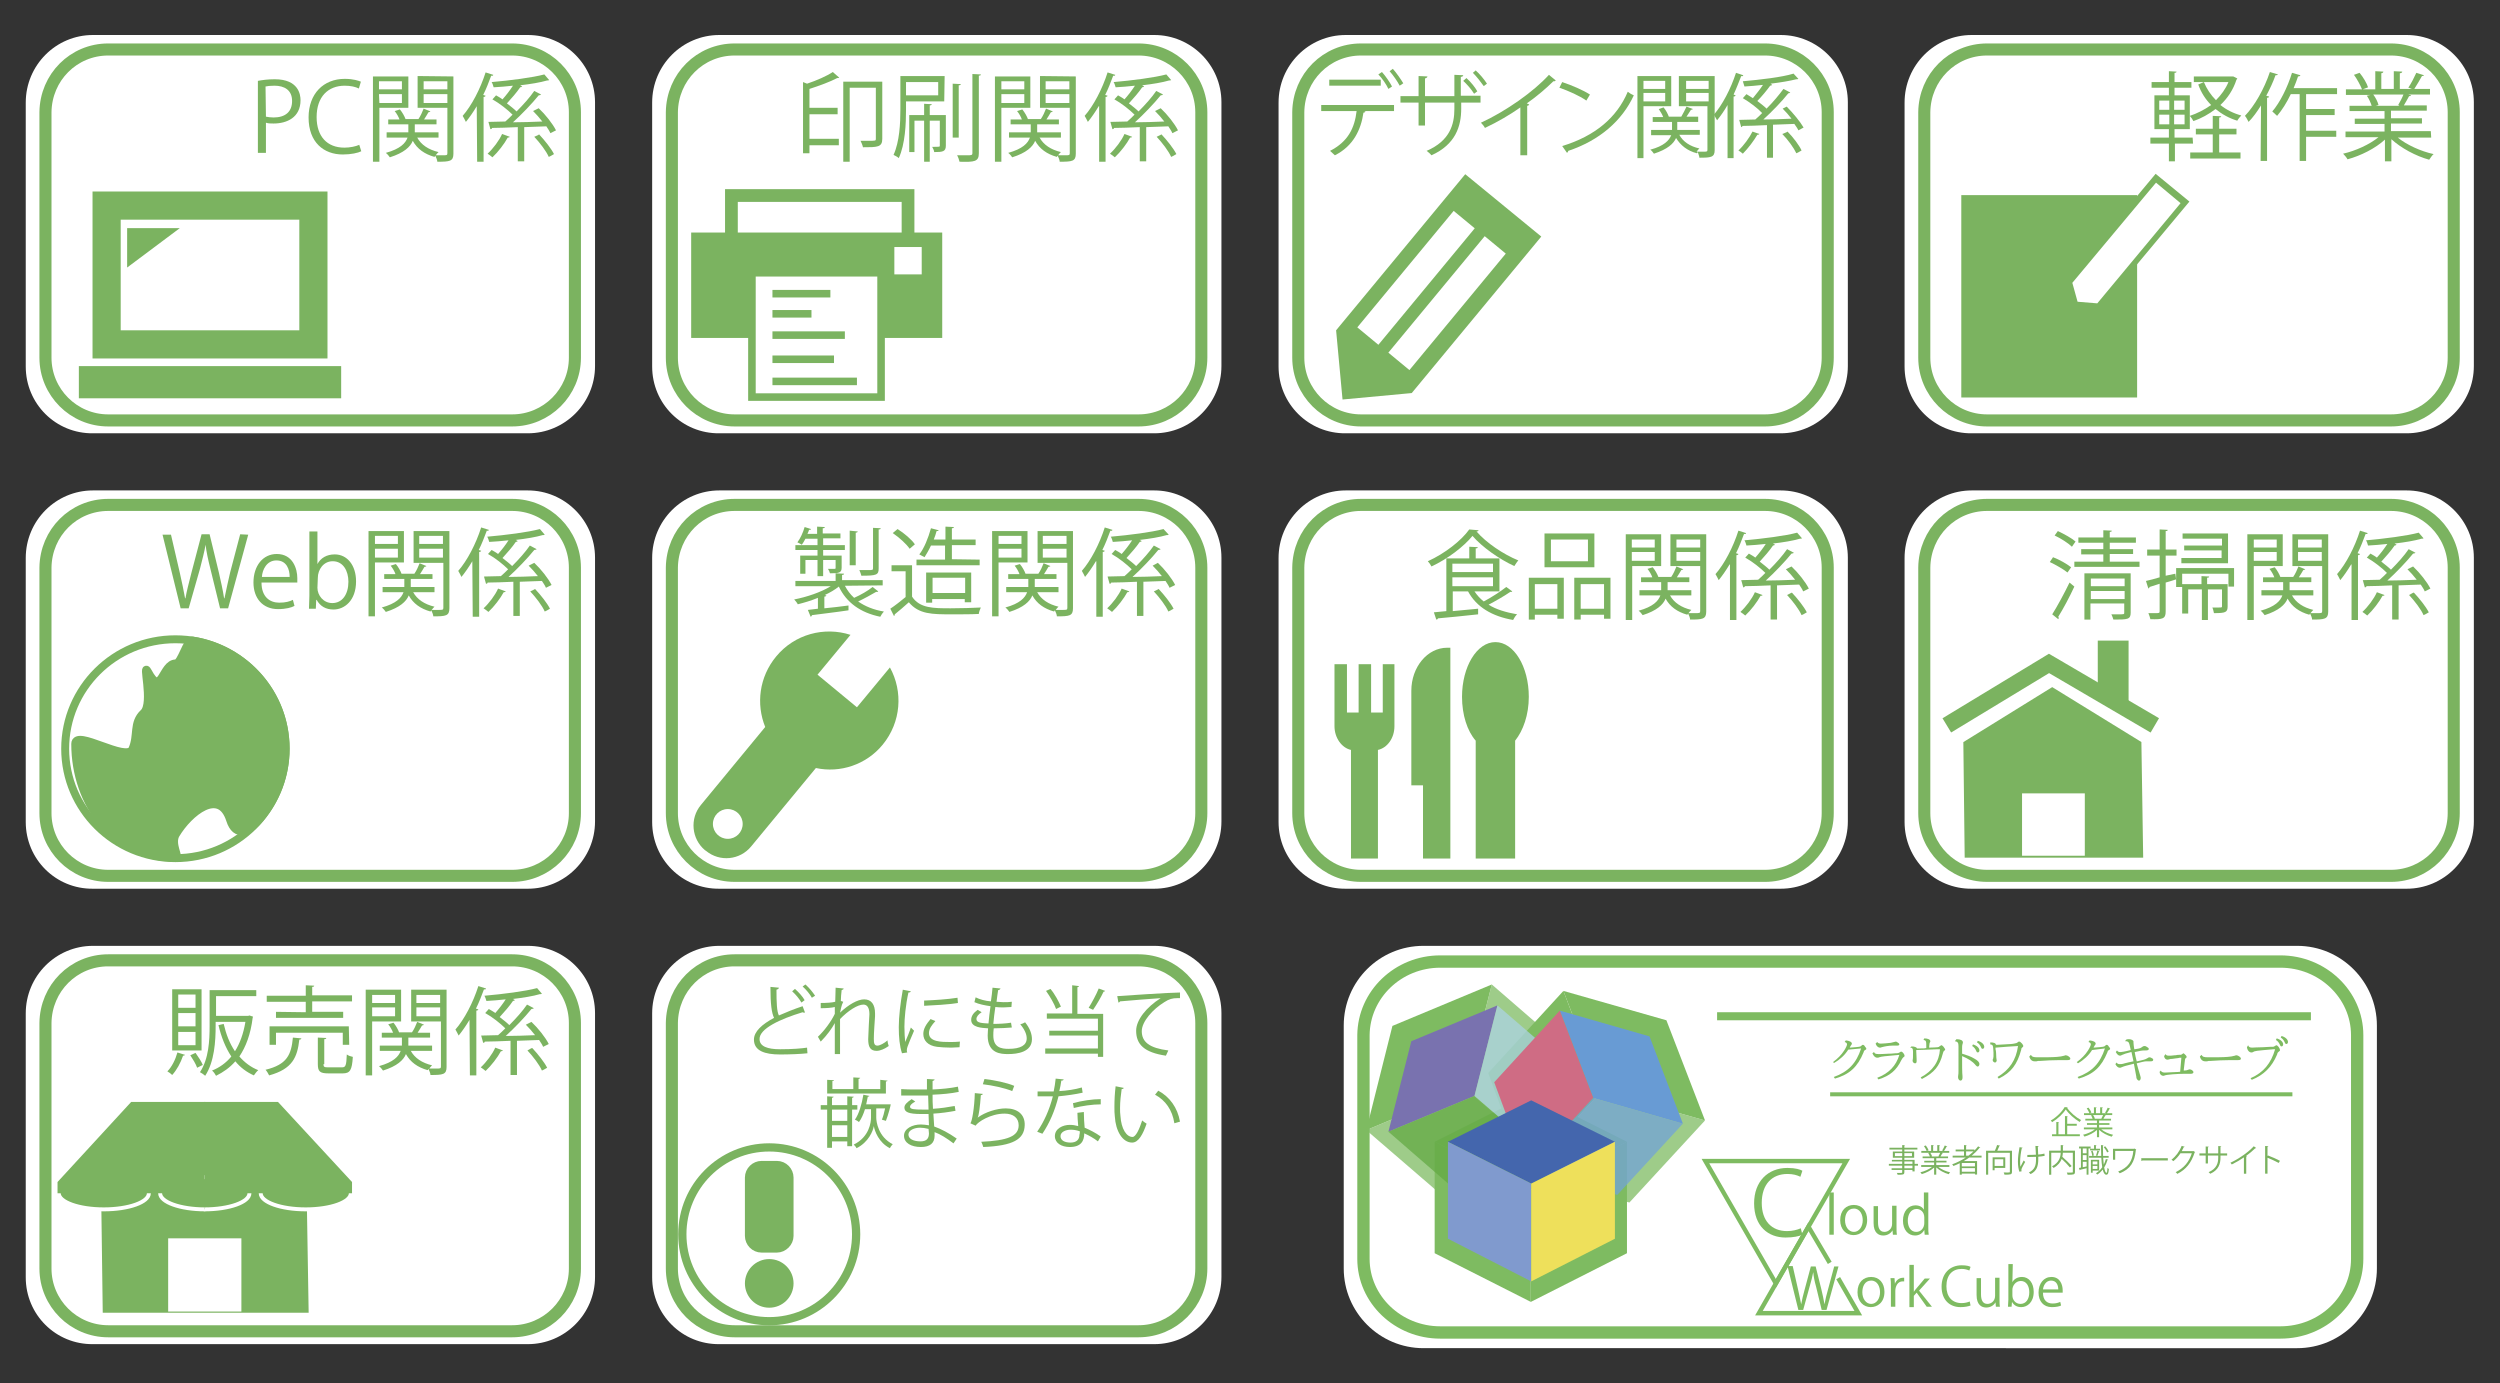 <?xml version="1.0" encoding="utf-8"?>
<!-- Generator: Adobe Illustrator 27.2.0, SVG Export Plug-In . SVG Version: 6.00 Build 0)  -->
<svg version="1.1" id="レイヤー_1" xmlns="http://www.w3.org/2000/svg" xmlns:xlink="http://www.w3.org/1999/xlink" x="0px"
	 y="0px" width="621.4px" height="343.8px" viewBox="0 0 621.4 343.8" enable-background="new 0 0 621.4 343.8"
	 xml:space="preserve">
<rect x="0" y="0" width="621.4" height="343.8" fill="#333333" stroke="none"/>
<g>
	<g>
		<path fill="#FFFFFF" d="M178.8,235.1h108.1c9.2,0,16.7,7.5,16.7,16.7v65.6c0,9.2-7.5,16.7-16.7,16.7H178.8
			c-9.2,0.1-16.7-7.3-16.7-16.6v-65.6C162.1,242.6,169.6,235.1,178.8,235.1z"/>
		<path fill="none" stroke="#7BB360" stroke-width="3" stroke-miterlimit="10" d="M182.6,238.7H283c8.6,0,15.6,7,15.6,15.6v61
			c0,8.6-7,15.6-15.6,15.6H182.6c-8.6,0-15.6-7-15.6-15.6v-61C167.1,245.6,174,238.7,182.6,238.7z"/>
		<circle fill="#FFFFFF" stroke="#7BB360" stroke-width="2.048" stroke-miterlimit="10" cx="191.2" cy="306.8" r="21.6"/>
		<g>
			<path fill="#7BB360" stroke="#7BB360" stroke-width="1.889" stroke-miterlimit="10" d="M193.1,310.4h-3.8
				c-1.8,0-3.2-1.5-3.2-3.2v-14.5c0-1.8,1.5-3.2,3.2-3.2h3.8c1.8,0,3.2,1.5,3.2,3.2v14.5C196.3,308.9,194.8,310.4,193.1,310.4z"/>
			<circle fill="#7BB360" stroke="#7BB360" stroke-width="1.889" stroke-miterlimit="10" cx="191.2" cy="319" r="5.1"/>
		</g>
		<g>
			<path fill="#7BB360" d="M200.1,251.7c0,0-0.1,0-0.2,0s-0.3,0-0.4-0.1c-5.6,1.7-10.8,4.1-10.7,6.7c0,1.8,2,2.5,5.1,2.5
				s5.4-0.2,6.7-0.4l0.1,1.4c-1.7,0.2-4.6,0.3-6.8,0.3c-3.8,0-6.5-0.9-6.5-3.7c0-2,2-3.8,5-5.4c-0.6-1.2-0.9-3.4-0.9-7.7l2.1,0.2
				c0,0.2-0.2,0.4-0.6,0.5c0,3.3,0.1,5.4,0.6,6.4c1.8-0.8,3.8-1.6,5.9-2.3L200.1,251.7z M197.6,245.8c1,0.9,1.9,1.9,2.4,2.8
				l-0.8,0.6c-0.5-0.9-1.4-2-2.3-2.8L197.6,245.8z M200.2,244.7c1,0.9,1.8,1.9,2.4,2.8l-0.8,0.5c-0.5-0.9-1.4-2-2.3-2.8L200.2,244.7
				z"/>
			<path fill="#7BB360" d="M204,249.3c1.5,0,2.9-0.1,3.6-0.3c0-1.1,0.1-1.8,0.1-3.5l2,0.2c0,0.2-0.2,0.3-0.5,0.4
				c-0.1,0.8-0.2,2-0.2,2.7l0.6,0.2c-0.5,0.9-0.6,2-0.8,2.7c2.1-2,4.4-3.3,6-3.3c1.8,0,2.7,1.3,2.7,3.5c0,0.2,0,0.5,0,0.7
				c-0.1,1.7-0.3,4-0.3,5.6c0,1.1,0.1,1.7,0.9,1.7c0.6,0,1.7-0.6,2.5-1.3c0,0.4,0.2,1.2,0.3,1.4c-1,0.7-2.1,1.2-3,1.2
				c-1.6,0-2.1-1-2.1-2.9c0-1,0.3-6.2,0.3-6.2c0-1.7-0.6-2.4-1.5-2.4c-1.4,0-3.8,1.5-5.8,3.6c0,2.8,0,6.1,0,8.7h-1.3
				c0-1.1,0-6.5,0-7.7c-0.7,1.3-2,3.1-3.5,4.6l-0.7-1.2c1.6-1.5,3.3-3.8,4.2-5.7c0-0.6,0-1.1,0-1.7c-0.7,0.2-2.1,0.3-3.5,0.3V249.3z
				"/>
			<path fill="#7BB360" d="M226.4,246.4c-0.1,0.2-0.2,0.3-0.6,0.3c-0.7,3.1-1,6.5-1,8.5c0,1.4,0.1,2.9,0.2,3.8
				c0.4-0.9,1.2-2.9,1.4-3.6l0.8,0.8c-0.8,1.9-1.3,3-1.6,3.9c-0.1,0.3-0.2,0.6-0.2,0.9c0,0.2,0,0.4,0.1,0.6l-1.3,0.2
				c-0.6-1.8-0.8-4-0.8-6.5c0-2.5,0.4-6,1-9.3L226.4,246.4z M238.5,260.3c-0.7,0-1.4,0.1-2.1,0.1c-1.3,0-2.6-0.1-3.5-0.2
				c-2.3-0.3-3.4-1.6-3.4-3.2c0-1.3,0.7-2.4,1.8-3.7l1.2,0.5c-0.9,1-1.6,1.9-1.6,3c0,2.2,3.2,2.2,5.2,2.2c0.8,0,1.7,0,2.5-0.1
				L238.5,260.3z M229.7,248.7c2.5-0.1,5.8-0.3,8.3-0.7l0.1,1.3c-2.4,0.4-6.2,0.6-8.4,0.7L229.7,248.7L229.7,248.7z"/>
			<path fill="#7BB360" d="M251.5,255.4c-1.2,0.1-2.9,0.2-4.5,0.2c-0.1,0.7-0.1,1.4-0.1,1.8c0,3,2,3.3,3.8,3.3c3,0,4.5-0.9,4.5-2.6
				c0-1-0.5-2.2-1.6-3.5c0.4-0.1,0.9-0.3,1.2-0.5c1.2,1.5,1.7,2.9,1.7,4.2c0,3.2-3.6,3.7-5.9,3.7c-1.8,0-5.1-0.1-5.1-4.6
				c0-0.9,0.1-1.5,0.1-1.8c-1.6-0.1-4.2-0.2-4.2-2.1c0-0.9,0.5-1.7,1.6-2.5l1,0.6c-0.8,0.5-1.3,1.1-1.3,1.7c0,1,1.5,1,3,1.1
				c0.1-1.3,0.3-2.8,0.5-4.3c-1.4-0.2-2.9-0.5-4-1l0.3-1.2c1,0.5,2.4,0.9,3.8,1c0.2-1.2,0.3-2.4,0.4-3.4l2,0.2
				c-0.1,0.2-0.3,0.4-0.6,0.4c-0.1,0.8-0.3,1.8-0.4,2.9c0.6,0,1.1,0.1,1.7,0.1c0.7,0,1.5,0,2.1-0.1l-0.1,1.3c-0.6,0-1.2,0.1-1.9,0.1
				s-1.5,0-2.1-0.1c-0.2,1.4-0.4,2.9-0.5,4.2c1.5,0,3.2-0.1,4.4-0.3L251.5,255.4z"/>
			<path fill="#7BB360" d="M268.2,245.1c0,0.1-0.1,0.2-0.4,0.3v6.6h6.4v10.7h-1.3v-0.8h-13.1v-1.3h13.1v-3.2h-12.1v-1.2h12.1v-3
				h-12.7v-1.3h6.3v-7L268.2,245.1z M261.1,245.8c1.1,1.3,2.1,3.2,2.6,4.4l-1.2,0.6c-0.4-1.2-1.5-3.1-2.5-4.5L261.1,245.8z
				 M274.7,246.3c-0.1,0.1-0.2,0.2-0.4,0.2c-0.6,1.3-1.7,3.2-2.6,4.5l-1.1-0.5c0.8-1.3,1.9-3.3,2.5-4.8L274.7,246.3z"/>
			<path fill="#7BB360" d="M277.7,247.6c1.4-0.1,13.1-0.9,15.6-0.9v1.4c-0.2,0-0.5,0-0.7,0c-1.1,0-2,0.2-3.2,1
				c-2.8,1.7-5.6,4.8-5.6,7.2c0,2.7,1.9,4.2,6.6,4.8l-0.6,1.3c-5.4-0.8-7.4-2.8-7.4-6.2c0-2.7,2.6-5.9,6.1-8.1
				c-2,0.1-7.7,0.6-10.1,0.8c-0.1,0.2-0.3,0.3-0.4,0.3L277.7,247.6z"/>
			<path fill="#7BB360" d="M213.1,275.8h-1.3v9.1h-1.2v-1.2h-3.8v1.6h-1.2v-9.5H204v-1.1h1.6v-2.2l1.6,0.1c0,0.1-0.1,0.2-0.4,0.3
				v1.8h3.8v-2.2l1.6,0.1c0,0.1-0.1,0.2-0.4,0.3v1.8h1.3C213.1,274.7,213.1,275.8,213.1,275.8z M220.6,268.6c0,0.1-0.1,0.2-0.4,0.2
				v3h-14.6v-3.4l1.7,0.1c0,0.1-0.1,0.2-0.4,0.2v2h5.2v-2.9l1.7,0.1c0,0.1-0.1,0.2-0.4,0.3v2.5h5.4v-2.3L220.6,268.6z M210.6,278.6
				v-2.8h-3.8v2.8H210.6z M206.9,282.6h3.7v-2.9h-3.8v2.9H206.9z M217.8,275.7v2.1c0,1,0.5,4.8,4.1,6.6c-0.2,0.2-0.6,0.7-0.7,1
				c-2.8-1.4-3.8-4.3-4-5.5l0,0c-0.2,1.2-1.3,4-4.3,5.5c-0.1-0.3-0.5-0.7-0.7-0.9c3.9-1.9,4.3-5.6,4.3-6.7v-2.1H215
				c-0.4,1.3-0.9,2.4-1.5,3.2c-0.2-0.2-0.7-0.5-1-0.6c1-1.4,1.7-3.8,2.1-6.2l1.5,0.3c0,0.1-0.2,0.2-0.4,0.2
				c-0.1,0.6-0.3,1.3-0.4,1.9h5.5h0.6c0,0.2-0.6,2.6-1.2,4.1l-1-0.3c0.3-0.7,0.6-1.8,0.8-2.8h-2.2L217.8,275.7L217.8,275.7z"/>
			<path fill="#7BB360" d="M223.8,270.7c1.2,0.1,2.8,0.1,4,0.1c0.9,0,1.8,0,2.6,0c0-0.9,0-2,0-2.6l1.9,0.1c0,0.2-0.2,0.3-0.5,0.4
				c0,0.3,0,1.8,0,2.1c2.2-0.1,4.4-0.3,6.3-0.7l0.2,1.3c-1.9,0.4-4.1,0.6-6.5,0.7c0,1.1,0,2.3,0.1,3.5c1.8-0.1,3.8-0.4,5.4-0.7
				l0.2,1.2c-1.6,0.3-3.6,0.6-5.5,0.7l0.2,3.2c1.7,0.6,3.6,1.6,5.6,3l-0.8,1.2c-1.7-1.3-3.3-2.3-4.7-2.8c0,0.3,0,0.6,0,0.9
				c0,1.8-1.1,2.8-3.4,2.8c-2.4,0-4.2-1-4.2-2.8s2.1-2.8,4.2-2.8c0.6,0,1.3,0.1,2,0.2c0-0.8-0.1-1.8-0.1-2.8c-0.6,0-1.3,0-1.8,0
				c-3.2,0-4.2-0.5-4.2-1.6c0-0.7,0.6-1.3,1.8-2.1l0.9,0.6c-0.9,0.5-1.3,0.9-1.3,1.3c0,0.6,0.9,0.7,3.3,0.7c0.4,0,0.9,0,1.3,0
				l-0.1-3.5c-0.8,0-1.8,0-2.6,0c-1.2,0-2.9,0-4.1,0v-1.6L223.8,270.7L223.8,270.7z M230.8,280.6c-0.8-0.2-1.5-0.3-2.1-0.3
				c-1.4,0-2.9,0.6-2.9,1.7s1.3,1.7,3,1.7c1.5,0,2.1-0.7,2.1-2L230.8,280.6z"/>
			<path fill="#7BB360" d="M244.3,271.9c-0.1,0.2-0.2,0.3-0.5,0.3c-0.2,2.8-0.5,5.2-0.8,5.6l0,0c1.9-1.4,4.8-2.3,7-2.3
				c2.9,0,4.8,1.5,4.7,4.2c-0.1,3.5-2.9,5.1-10.3,5.4c-0.1-0.4-0.3-0.9-0.5-1.3c6.6-0.3,9.3-1.4,9.3-4.1c0-1.8-1.3-2.9-3.5-2.9
				c-3.5,0-6.7,2.1-7.2,3l-1.3-0.6c0.4-0.4,1-3.8,1.1-7.5L244.3,271.9z M244.7,268.2c2.6,0.3,5.5,0.9,7.4,1.7l-0.5,1.3
				c-2-0.8-4.8-1.4-7.3-1.7L244.7,268.2z"/>
			<path fill="#7BB360" d="M264.4,268.3c-0.1,0.2-0.2,0.3-0.6,0.3c-0.1,0.8-0.3,1.8-0.5,2.6c1.9-0.1,3.9-0.4,5.6-0.9l0.2,1.3
				c-1.8,0.4-3.9,0.7-6,0.9c-0.9,3.6-2.2,6.6-4,9.3l-1.3-0.5c1.7-2.5,3-5.3,3.9-8.8h-3.8v-1.2h2.3c0.6,0,1.2,0,1.7,0
				c0.2-1,0.4-2.1,0.5-3.2L264.4,268.3z M269.4,276.4c0,1.5,0.1,2.6,0.2,3.9c1.2,0.5,2.8,1.3,4,2.2l-0.7,1.2c-1-0.8-2.3-1.5-3.4-2
				c0,1.9-0.8,3.4-3.6,3.4c-2.1,0-3.7-1-3.7-2.7c0-1.9,2-2.8,3.7-2.8c0.7,0,1.4,0.1,2.1,0.3c-0.1-1.2-0.2-2.5-0.2-3.3L269.4,276.4z
				 M268.4,281.2c-0.8-0.3-1.6-0.4-2.3-0.4c-1.1,0-2.5,0.5-2.5,1.6s1.1,1.6,2.5,1.6s2.2-0.7,2.2-1.9
				C268.4,281.8,268.4,281.5,268.4,281.2z M273.6,274.5c-2.1,0-4.7,0.4-6.7,0.9l-0.2-1.2c2.2-0.6,4.8-1,6.9-1L273.6,274.5
				L273.6,274.5z"/>
			<path fill="#7BB360" d="M279.3,270.4c0,0.2-0.2,0.3-0.5,0.3c-0.2,1.4-0.4,3.1-0.4,4.7c0,0.7,0,1.4,0.1,2c0.2,3.2,1.5,5.2,3,5.2
				c0.8,0,1.7-1.9,2.4-4.1c0.3,0.3,0.8,0.6,1.1,0.8c-0.9,2.6-2,4.7-3.6,4.7c-2.4,0-4.1-2.9-4.3-6.5c-0.1-0.7-0.1-1.5-0.1-2.4
				c0-1.7,0.1-3.5,0.3-5.1L279.3,270.4z M291.9,279.2c-0.5-3.3-2.2-5.7-4.8-7.1l0.8-1c2.8,1.5,4.8,4.2,5.4,7.7L291.9,279.2z"/>
		</g>
	</g>
	<g>
		<path fill="#FFFFFF" d="M23.1,235.1h108.1c9.2,0,16.7,7.5,16.7,16.7v65.6c0,9.2-7.5,16.7-16.7,16.7H23.1
			c-9.2,0.1-16.7-7.3-16.7-16.6v-65.6C6.4,242.6,13.9,235.1,23.1,235.1z"/>
		<path fill="none" stroke="#7BB360" stroke-width="3" stroke-miterlimit="10" d="M26.9,238.7h100.4c8.6,0,15.6,7,15.6,15.6v61
			c0,8.6-7,15.6-15.6,15.6H26.9c-8.6,0-15.6-7-15.6-15.6v-61C11.4,245.6,18.3,238.7,26.9,238.7z"/>
		<polygon fill="#7BB360" stroke="#7BB360" stroke-width="3.775" stroke-miterlimit="10" points="74.8,324.4 27.4,324.4 27,294.1 
			50.7,279.5 74.3,294.1 		"/>
		<rect x="41.8" y="307.8" fill="#FFFFFF" width="18.2" height="18.2"/>
		<ellipse fill="#7BB360" stroke="#FFFFFF" stroke-width="0.98" stroke-miterlimit="10" cx="25.8" cy="296.6" rx="11.2" ry="4"/>
		<path fill="#7BB360" stroke="#FFFFFF" stroke-width="0.98" stroke-miterlimit="10" d="M51,300.6c-6.2,0-11.2-1.8-11.2-4
			s5-4,11.2-4"/>
		<polyline fill="#7BB360" points="32.6,273.9 51,273.9 51,296.6 14.3,296.6 14.3,293.8 		"/>
		<ellipse fill="#7BB360" stroke="#FFFFFF" stroke-width="0.98" stroke-miterlimit="10" cx="76" cy="296.6" rx="11.2" ry="4"/>
		<path fill="#7BB360" stroke="#FFFFFF" stroke-width="0.98" stroke-miterlimit="10" d="M50.8,300.6c6.2,0,11.2-1.8,11.2-4
			s-5-4-11.2-4"/>
		<polyline fill="#7BB360" points="69.1,273.9 50.8,273.9 50.8,296.6 87.5,296.6 87.5,293.8 		"/>
		<g>
			<path fill="#7BB360" d="M46,262.2c-0.1,0.1-0.2,0.2-0.5,0.2c-0.6,1.8-1.6,3.6-2.7,4.8c-0.3-0.3-0.8-0.7-1.2-0.9
				c1.1-1.1,2-2.9,2.5-4.7L46,262.2z M50.1,245.9v15.2h-7.3v-15.2L50.1,245.9L50.1,245.9z M48.6,250.5v-3.3h-4.3v3.3H48.6z
				 M48.6,255.1v-3.3h-4.3v3.3H48.6z M48.6,259.8v-3.3h-4.3v3.3H48.6z M49,265.4c-0.3-0.9-1.1-2.2-1.7-3.1l1.3-0.6
				c0.7,1,1.5,2.2,1.8,3L49,265.4z M62,252.4l0.9,0.3c0,0.1-0.1,0.2-0.1,0.3c-0.5,4.1-1.7,7.2-3.3,9.6c1.3,1.5,2.9,2.7,4.7,3.4
				c-0.4,0.3-0.8,0.9-1.1,1.3c-1.8-0.8-3.4-2-4.6-3.5c-1.4,1.6-3,2.7-4.8,3.6c-0.2-0.4-0.6-1-1-1.3c1.8-0.7,3.5-1.9,4.8-3.5
				c-1.4-2.1-2.5-4.8-3.2-7.8l1.3-0.3c0.6,2.6,1.5,4.9,2.8,6.8c1.2-1.9,2.1-4.3,2.6-7.3h-7.4v1c0,3.8-0.3,8.9-2.6,12.4
				c-0.3-0.3-0.9-0.7-1.3-0.9c2.2-3.3,2.4-7.9,2.4-11.5v-8.9h11.6v1.5h-10v4.9h8L62,252.4z"/>
			<path fill="#7BB360" d="M74.9,258.1c0,0.2-0.2,0.3-0.5,0.3c-0.5,4.4-1.7,7.3-7.5,8.9c-0.2-0.4-0.6-1.1-0.9-1.4
				c5.4-1.3,6.4-3.8,6.8-8L74.9,258.1z M76,251.6V249h-9.7v-1.5H76v-2.6l2.1,0.1c0,0.2-0.2,0.3-0.5,0.3v2.1h9.9v1.5h-9.9v2.6h7.7
				v1.5H68.6v-1.5L76,251.6L76,251.6z M86.8,259.7h-1.6v-3H68.6v3H67v-4.6h19.7L86.8,259.7L86.8,259.7z M80.4,264.5
				c0,0.7,0.2,0.8,1.2,0.8H85c0.9,0,1.1-0.4,1.2-3.2c0.4,0.3,1,0.5,1.5,0.6c-0.2,3.3-0.7,4.1-2.5,4.1h-3.6c-2.1,0-2.6-0.5-2.6-2.3
				v-6.6l2.1,0.1c0,0.2-0.2,0.3-0.5,0.3v6.2H80.4z"/>
			<path fill="#7BB360" d="M99.7,253.9h-7.2v13.4h-1.6V246h8.8C99.7,246,99.7,253.9,99.7,253.9z M98.2,247.3h-5.7v2h5.7V247.3z
				 M92.5,252.6h5.7v-2.2h-5.7V252.6z M111,246v19.2c0,1.9-0.9,2-4,2c0-0.4-0.3-1.1-0.5-1.5c-0.1,0.1-0.1,0.2-0.2,0.3
				c-2.5-0.7-4.3-2-5.4-4c-0.6,1.5-2.2,3-5.7,4.1c-0.2-0.3-0.6-0.8-1-1.1c3.6-1,4.9-2.4,5.4-3.8h-5.2v-1.3h5.5v-2h-5v-1.2h2.8
				c-0.2-0.6-0.7-1.5-1.2-2.1l1.3-0.4c0.6,0.7,1.2,1.8,1.4,2.4h-0.1h3.3c0.5-0.7,1-1.8,1.3-2.6l1.7,0.7c-0.1,0.1-0.3,0.2-0.5,0.2
				c-0.3,0.5-0.7,1.2-1.1,1.8h3.1v1.2h-5.4v2h5.9v1.3h-5.3c1,1.8,2.8,3,5.3,3.6c-0.2,0.2-0.5,0.5-0.7,0.8c0.6,0,1.2,0,1.7,0
				c1,0,1.2,0,1.2-0.5v-11.2h-7.4V246C102.2,246,111,246,111,246z M109.4,247.3h-5.9v2h5.9V247.3z M103.5,252.6h5.9v-2.2h-5.9V252.6
				z"/>
			<path fill="#7BB360" d="M116.7,253.5c-0.9,1.5-1.8,2.8-2.7,3.9c-0.2-0.4-0.6-1.2-0.8-1.5c2.2-2.5,4.4-6.7,5.7-10.8l1.9,0.6
				c0,0.2-0.2,0.3-0.5,0.2c-0.6,1.6-1.2,3.2-2,4.8l0.6,0.2c0,0.1-0.2,0.3-0.5,0.3v16.1h-1.6L116.7,253.5L116.7,253.5z M125,261.1
				c0,0.1-0.2,0.2-0.5,0.2c-0.8,1.5-2.4,3.6-3.8,4.9c-0.3-0.3-0.8-0.6-1.2-0.9c1.4-1.3,2.9-3.3,3.6-4.9L125,261.1z M132.1,254
				c1.7,1.6,3.5,3.9,4.3,5.5l-1.4,0.7c-0.2-0.5-0.6-1.1-1-1.7l-5.5,0.2v8.5h-1.6v-8.5c-2.4,0.1-4.7,0.2-6.4,0.2
				c0,0.2-0.2,0.3-0.4,0.3l-0.5-1.8l4.2-0.1c0.6-0.5,1.2-1.1,1.8-1.7c-1.2-1.2-3.2-2.8-5-3.8l0.9-1c0.5,0.3,1.1,0.6,1.6,1
				c0.9-1,1.9-2.3,2.6-3.4c-1.6,0.2-3.3,0.3-4.8,0.4c-0.1-0.4-0.3-1-0.5-1.3c4.6-0.4,10.1-1.1,13.1-1.9l1.2,1.4
				c-0.1,0-0.1,0.1-0.3,0.1c-0.1,0-0.1,0-0.2,0c-1.7,0.5-4.1,0.9-6.7,1.2l0.5,0.3c-0.1,0.1-0.3,0.2-0.5,0.2c-0.8,1.2-2.2,2.8-3.3,4
				c0.9,0.7,1.8,1.4,2.4,2c1.7-1.7,3.3-3.5,4.4-5.1l1.7,0.9c-0.1,0.1-0.3,0.2-0.6,0.2c-1.7,2.1-4.2,4.7-6.4,6.7
				c2.3,0,4.8-0.1,7.3-0.2c-0.7-0.9-1.5-1.8-2.3-2.6L132.1,254z M132.3,260.5c1.4,1.5,3,3.5,3.7,4.9c-0.7,0.4-1,0.6-1.3,0.7
				c-0.6-1.4-2.2-3.5-3.6-5C132,260.6,132.1,260.5,132.3,260.5z"/>
		</g>
	</g>
</g>
<g>
	<g>
		<path fill="#FFFFFF" d="M334.5,8.7h108.1c9.2,0,16.7,7.5,16.7,16.7V91c0,9.2-7.5,16.7-16.7,16.7H334.5
			c-9.2,0.1-16.7-7.3-16.7-16.6V25.5C317.8,16.2,325.3,8.7,334.5,8.7z"/>
		<path fill="none" stroke="#7BB360" stroke-width="3" stroke-miterlimit="10" d="M338.3,12.3h100.4c8.6,0,15.6,7,15.6,15.6v61
			c0,8.6-7,15.6-15.6,15.6H338.3c-8.6,0-15.6-7-15.6-15.6v-61C322.8,19.2,329.7,12.3,338.3,12.3z"/>
		<polygon fill="#7BB360" points="350.9,97.7 333.7,99.3 332.1,82.1 364.2,43.3 383.1,58.8 		"/>
		
			<rect x="333.35" y="65.504" transform="matrix(0.637 -0.77 0.77 0.637 74.591 296.322)" fill="#FFFFFF" width="37.599" height="6.8"/>
		
			<rect x="341.071" y="71.789" transform="matrix(0.637 -0.77 0.77 0.637 72.549 304.55)" fill="#FFFFFF" width="37.599" height="6.8"/>
		<g>
			<path fill="#7BB360" d="M346.6,27.6H339l0.4,0.1c0,0.1-0.2,0.3-0.5,0.3c-0.6,4.2-2.5,8.3-7.1,10.6c-0.3-0.3-0.9-0.8-1.2-1.1
				c4.5-2.3,6.1-5.7,6.6-9.9h-8.8v-1.5h18.1v1.5H346.6z M343.2,21.3h-12.8v-1.5h12.8V21.3z M343.5,17.9c0.9,1,2,2.6,2.5,3.6
				l-0.9,0.6c-0.5-1.1-1.6-2.7-2.5-3.6L343.5,17.9z M346.2,17.1c0.9,1,2,2.6,2.6,3.6l-0.9,0.6c-0.5-1-1.6-2.6-2.5-3.6L346.2,17.1z"
				/>
			<path fill="#7BB360" d="M368.1,25.5h-4.9V27c0,4.4-1.4,8.9-7.4,11.6c-0.3-0.4-0.8-0.8-1.2-1.1c5.8-2.5,6.9-6.6,6.9-10.4v-1.6
				h-7.3v5.7h-1.6v-5.7h-4.5v-1.6h4.5v-5l2.2,0.1c0,0.2-0.2,0.4-0.6,0.5v4.4h7.3v-5.3l2.2,0.1c0,0.2-0.2,0.4-0.6,0.4v4.7h4.9v1.7
				H368.1z M364.5,19.4c1,0.9,2.1,2.2,2.7,3.3l-0.8,0.6c-0.6-1-1.8-2.4-2.7-3.2L364.5,19.4z M366.8,17.5c1,0.9,2.1,2.2,2.8,3.3
				l-0.8,0.6c-0.7-1-1.8-2.4-2.7-3.3L366.8,17.5z"/>
			<path fill="#7BB360" d="M386.7,20c-0.1,0.1-0.2,0.2-0.4,0.2c-0.1,0-0.1,0-0.2,0c-1.8,1.8-4.3,3.9-6.6,5.5
				c0.2,0.1,0.5,0.2,0.6,0.3c0,0.1-0.3,0.3-0.5,0.3v12.3h-1.7V26.7c-2.4,1.7-5.6,3.6-8.8,5.1c-0.2-0.4-0.6-0.9-1-1.3
				c6.3-2.9,13.2-7.8,16.9-11.9L386.7,20z"/>
			<path fill="#7BB360" d="M388.3,20.4c2.4,0.8,5.2,2,6.9,3.1l-0.9,1.5c-1.7-1.2-4.4-2.4-6.7-3.2L388.3,20.4z M388.3,36.3
				c8.2-2.5,13.6-7.1,16.3-13.5c0.5,0.4,1,0.7,1.5,0.9c-2.9,6.3-8.5,11.2-16.3,13.8c0,0.2-0.2,0.4-0.3,0.5L388.3,36.3z"/>
			<path fill="#7BB360" d="M415.4,26.4h-6.9v12.9H407V18.9h8.4V26.4z M413.9,20.1h-5.4v2h5.4V20.1z M408.5,25.2h5.4v-2.1h-5.4V25.2z
				 M426.2,18.9v18.4c0,1.8-0.9,1.9-3.8,1.9c0-0.4-0.3-1-0.4-1.4c-0.1,0.1-0.1,0.2-0.2,0.3c-2.4-0.6-4.1-2-5.2-3.8
				c-0.6,1.4-2.1,2.8-5.5,3.9c-0.2-0.3-0.6-0.8-0.9-1c3.4-0.9,4.7-2.3,5.2-3.6h-5v-1.3h5.2v-2h-4.8v-1.2h2.6c-0.2-0.6-0.7-1.4-1.1-2
				l1.2-0.4c0.6,0.7,1.1,1.7,1.3,2.3h-0.1h3.2c0.4-0.7,1-1.8,1.3-2.5l1.6,0.6c-0.1,0.1-0.3,0.2-0.5,0.2c-0.3,0.5-0.7,1.1-1.1,1.7
				h2.9v1.3h-5.2v2h5.6v1.2h-5.1c0.9,1.7,2.7,2.9,5,3.4c-0.2,0.2-0.5,0.5-0.7,0.8c0.6,0,1.2,0,1.6,0c1,0,1.1,0,1.1-0.5V26.4h-7.1
				v-7.5C417.3,18.9,426.2,18.9,426.2,18.9z M424.7,20.1h-5.6v2h5.6V20.1z M419.1,25.2h5.6v-2.1h-5.6V25.2z"/>
			<path fill="#7BB360" d="M429.4,26.1c-0.8,1.4-1.7,2.7-2.6,3.8c-0.2-0.4-0.6-1.1-0.8-1.4c2.1-2.4,4.2-6.4,5.5-10.4l1.8,0.6
				c0,0.2-0.2,0.3-0.5,0.2c-0.6,1.5-1.2,3.1-1.9,4.6l0.5,0.2c0,0.1-0.2,0.3-0.5,0.3v15.3h-1.5V26.1z M437.3,33.3
				c0,0.1-0.2,0.2-0.5,0.2c-0.8,1.4-2.3,3.4-3.6,4.7c-0.3-0.3-0.8-0.6-1.1-0.8c1.3-1.2,2.7-3.1,3.5-4.7L437.3,33.3z M444.1,26.5
				c1.6,1.6,3.4,3.8,4.2,5.2l-1.3,0.7c-0.2-0.5-0.6-1-1-1.6l-5.3,0.2v8.2h-1.5v-8.1c-2.3,0.1-4.5,0.2-6.1,0.2c0,0.2-0.2,0.3-0.3,0.3
				l-0.5-1.8l4-0.1c0.6-0.5,1.1-1,1.7-1.6c-1.1-1.2-3.1-2.7-4.8-3.7l0.9-1c0.5,0.3,1,0.6,1.6,1c0.8-1,1.8-2.2,2.5-3.3
				c-1.6,0.2-3.2,0.3-4.6,0.4c-0.1-0.4-0.3-0.9-0.4-1.3c4.4-0.4,9.7-1,12.6-1.9l1.2,1.3c-0.1,0-0.1,0.1-0.3,0.1c-0.1,0-0.1,0-0.2,0
				c-1.6,0.4-3.9,0.8-6.4,1.1l0.4,0.3c-0.1,0.1-0.3,0.2-0.5,0.2c-0.8,1.1-2.1,2.7-3.2,3.8c0.9,0.7,1.7,1.3,2.3,1.9
				c1.6-1.6,3.1-3.4,4.2-4.9L445,23c-0.1,0.1-0.3,0.2-0.5,0.2c-1.6,2-4,4.5-6.2,6.5c2.2,0,4.6-0.1,7-0.2c-0.7-0.9-1.4-1.7-2.2-2.5
				L444.1,26.5z M444.3,32.7c1.4,1.4,2.9,3.4,3.5,4.7c-0.7,0.4-1,0.6-1.3,0.7c-0.6-1.3-2.1-3.4-3.5-4.8
				C444.1,32.9,444.2,32.8,444.3,32.7z"/>
		</g>
	</g>
	<g>
		<path fill="#FFFFFF" d="M178.8,8.7h108.1c9.2,0,16.7,7.5,16.7,16.7V91c0,9.2-7.5,16.7-16.7,16.7H178.8
			c-9.2,0.1-16.7-7.3-16.7-16.6V25.5C162.1,16.2,169.6,8.7,178.8,8.7z"/>
		<path fill="none" stroke="#7BB360" stroke-width="3" stroke-miterlimit="10" d="M182.6,12.3H283c8.6,0,15.6,7,15.6,15.6v61
			c0,8.6-7,15.6-15.6,15.6H182.6c-8.6,0-15.6-7-15.6-15.6v-61C167.1,19.2,174,12.3,182.6,12.3z"/>
		
			<rect x="181.8" y="48.6" fill="#FFFFFF" stroke="#7BB360" stroke-width="3.17" stroke-miterlimit="10" width="43.9" height="14.6"/>
		<rect x="171.8" y="57.8" fill="#7BB360" width="62.4" height="26.2"/>
		
			<rect x="186.9" y="67.8" fill="#FFFFFF" stroke="#7BB360" stroke-width="1.877" stroke-miterlimit="10" width="32.1" height="30.9"/>
		<g>
			<line fill="none" stroke="#7BB360" stroke-width="1.877" stroke-miterlimit="10" x1="192" y1="73" x2="206.4" y2="73"/>
			<line fill="none" stroke="#7BB360" stroke-width="1.877" stroke-miterlimit="10" x1="192" y1="78" x2="201.7" y2="78"/>
			<line fill="none" stroke="#7BB360" stroke-width="1.877" stroke-miterlimit="10" x1="192" y1="83.3" x2="210" y2="83.3"/>
			<line fill="none" stroke="#7BB360" stroke-width="1.877" stroke-miterlimit="10" x1="192" y1="89.3" x2="207.3" y2="89.3"/>
			<line fill="none" stroke="#7BB360" stroke-width="1.877" stroke-miterlimit="10" x1="192" y1="94.8" x2="213" y2="94.8"/>
		</g>
		<rect x="222.3" y="61.4" fill="#FFFFFF" width="6.8" height="6.8"/>
		<g>
			<path fill="#7BB360" d="M200.6,20.8c2.4-0.8,4.9-1.9,6.4-2.9l1.6,1.4c-0.1,0.1-0.2,0.1-0.5,0.1c-1.7,0.9-4.4,1.9-6.9,2.7v4.7h7
				v1.6h-7v6.1h7.3v1.6h-7.3v2h-1.6V20.4L200.6,20.8z M219.3,20.3v14.2c0,2.1-1.2,2.1-4.8,2.1c-0.1-0.5-0.4-1.2-0.6-1.6
				c0.6,0,1.3,0,1.8,0c2,0,2,0,2-0.5V21.8h-6.5v18.4h-1.6V20.3C209.6,20.3,219.3,20.3,219.3,20.3z"/>
			<path fill="#7BB360" d="M234.7,25.2h-9.5v2c0,3.6-0.2,8.6-1.8,12.1c-0.3-0.3-0.9-0.6-1.3-0.8c1.5-3.3,1.7-7.9,1.7-11.3v-8.3h11
				L234.7,25.2C234.8,25.2,234.7,25.2,234.7,25.2z M233.2,20.4h-8v3.3h8V20.4z M235.1,28.6v7.6c0,1.5-0.8,1.6-2.9,1.6
				c0-0.4-0.3-0.9-0.5-1.3c1.9,0,1.9,0,1.9-0.3V30h-2.5v10.2h-1.4V30h-2.4v7.8H226v-9.2h3.7v-2.8l1.9,0.1c0,0.1-0.1,0.3-0.5,0.3v2.4
				C231.1,28.6,235.1,28.6,235.1,28.6z M238.8,20.9c0,0.2-0.1,0.3-0.5,0.3v13h-1.5V20.8L238.8,20.9z M241.8,18.4l2,0.1
				c0,0.2-0.1,0.3-0.5,0.3v19.3c0,2.1-1.1,2.2-4.8,2.1c-0.1-0.4-0.3-1.1-0.6-1.6c0.9,0,1.7,0,2.3,0c1.3,0,1.5,0,1.5-0.6V18.4H241.8z
				"/>
			<path fill="#7BB360" d="M256.1,26.8h-7.2v13.4h-1.6V19h8.8V26.8z M254.6,20.2h-5.7v2h5.7V20.2z M248.9,25.6h5.7v-2.2h-5.7V25.6z
				 M267.4,19v19.2c0,1.9-0.9,2-4,2c0-0.4-0.3-1.1-0.5-1.5c-0.1,0.1-0.1,0.2-0.2,0.3c-2.5-0.7-4.3-2-5.4-4c-0.6,1.5-2.2,3-5.7,4.1
				c-0.2-0.3-0.6-0.8-1-1.1c3.6-1,4.9-2.4,5.4-3.8h-5.2v-1.3h5.4v-2h-5v-1.2h2.8c-0.2-0.6-0.7-1.5-1.2-2.1l1.3-0.4
				c0.6,0.7,1.2,1.8,1.4,2.4h-0.1h3.3c0.5-0.7,1-1.8,1.3-2.6l1.7,0.7c-0.1,0.1-0.3,0.2-0.5,0.2c-0.3,0.5-0.7,1.2-1.1,1.8h3.1v1.2
				h-5.4v2h5.9v1.3h-5.3c1,1.8,2.8,3,5.3,3.6c-0.2,0.2-0.5,0.5-0.7,0.8c0.6,0,1.2,0,1.7,0c1,0,1.2,0,1.2-0.5V26.8h-7.4v-7.9
				L267.4,19L267.4,19z M265.8,20.2h-5.9v2h5.9V20.2z M259.9,25.6h5.9v-2.2h-5.9V25.6z"/>
			<path fill="#7BB360" d="M273.1,26.4c-0.9,1.5-1.8,2.8-2.7,3.9c-0.2-0.4-0.6-1.2-0.8-1.5c2.2-2.5,4.4-6.7,5.7-10.8l1.9,0.6
				c0,0.2-0.2,0.3-0.5,0.2c-0.6,1.6-1.2,3.2-2,4.8l0.6,0.2c0,0.1-0.2,0.3-0.5,0.3v16.1h-1.6V26.4H273.1z M281.4,34
				c0,0.1-0.2,0.2-0.5,0.2c-0.8,1.5-2.4,3.6-3.8,4.9c-0.3-0.3-0.8-0.6-1.2-0.9c1.4-1.3,2.9-3.3,3.6-4.9L281.4,34z M288.5,26.9
				c1.7,1.6,3.5,3.9,4.3,5.5l-1.4,0.7c-0.2-0.5-0.6-1.1-1-1.7l-5.5,0.2v8.5h-1.6v-8.5c-2.4,0.1-4.7,0.2-6.4,0.2
				c0,0.2-0.2,0.3-0.4,0.3l-0.5-1.8l4.2-0.1c0.6-0.5,1.2-1.1,1.8-1.7c-1.2-1.2-3.2-2.8-5-3.8l0.9-1c0.5,0.3,1.1,0.6,1.6,1
				c0.9-1,1.9-2.3,2.6-3.4c-1.6,0.2-3.3,0.3-4.8,0.4c-0.1-0.4-0.3-1-0.5-1.3c4.6-0.4,10.1-1.1,13.1-1.9l1.2,1.4
				c-0.1,0-0.1,0.1-0.3,0.1c-0.1,0-0.1,0-0.2,0c-1.7,0.5-4.1,0.9-6.7,1.2l0.5,0.3c-0.1,0.1-0.3,0.2-0.5,0.2c-0.8,1.2-2.2,2.8-3.3,4
				c0.9,0.7,1.8,1.4,2.4,2c1.7-1.7,3.3-3.5,4.4-5.1l1.7,0.9c-0.1,0.1-0.3,0.2-0.6,0.2c-1.7,2.1-4.2,4.7-6.4,6.7
				c2.3,0,4.8-0.1,7.3-0.2c-0.7-0.9-1.5-1.8-2.3-2.6L288.5,26.9z M288.7,33.4c1.4,1.5,3,3.5,3.7,4.9c-0.7,0.4-1,0.6-1.3,0.7
				c-0.6-1.4-2.2-3.5-3.6-5C288.4,33.6,288.5,33.5,288.7,33.4z"/>
		</g>
	</g>
	<g>
		<path fill="#FFFFFF" d="M490.1,8.7h108.1c9.2,0,16.7,7.5,16.7,16.7V91c0,9.2-7.5,16.7-16.7,16.7H490.1
			c-9.2,0.1-16.7-7.3-16.7-16.6V25.5C473.4,16.2,480.9,8.7,490.1,8.7z"/>
		<path fill="#FFFFFF" stroke="#7BB360" stroke-width="3" stroke-miterlimit="10" d="M493.9,12.3h100.4c8.6,0,15.6,7,15.6,15.6v61
			c0,8.6-7,15.6-15.6,15.6H493.9c-8.6,0-15.6-7-15.6-15.6v-61C478.4,19.2,485.3,12.3,493.9,12.3z"/>
		<rect x="491.5" y="52.5" fill="#7BB360" stroke="#7BB360" stroke-width="8" stroke-miterlimit="10" width="35.7" height="42.3"/>
		<polygon fill="#7BB360" points="518.7,80.7 512.3,79.9 510.3,73.8 535.8,43.2 544.2,50.1 		"/>
		<polygon fill="#FFFFFF" points="521.3,75.4 516.4,75 515.1,70.3 535.9,45.4 542,50.5 		"/>
		<g>
			<path fill="#7BB360" d="M545.1,35.7h-4.5v4.4h-1.5v-4.4h-4.6v-1.5h4.6v-2.1h-3.6v-8.4h3.6v-1.9h-4.3v-1.4h4.3v-2.7l1.9,0.1
				c0,0.2-0.2,0.3-0.5,0.3v2.3h4.2v1.4h-4.2v1.9h3.8v8.4h-3.8v2.1h4.5L545.1,35.7L545.1,35.7z M536.7,25v2.3h2.5V25H536.7z
				 M536.7,28.5v2.4h2.5v-2.4H536.7z M543,27.3V25h-2.6v2.3H543z M543,30.9v-2.4h-2.6v2.4H543z M547.8,20.4c0.7,1.7,1.7,3.2,3,4.5
				c1.3-1.3,2.4-2.8,3.1-4.5h-8.6V19h9.5h0.3l1,0.5c0,0.1-0.1,0.2-0.2,0.3c-0.8,2.5-2.2,4.6-4,6.3c1.5,1.2,3.3,2.1,5.2,2.6
				c-0.3,0.3-0.8,0.9-1,1.3c-2-0.6-3.8-1.6-5.4-2.9c-1.7,1.3-3.5,2.3-5.5,3c-0.2-0.4-0.6-1-0.9-1.3c1.8-0.6,3.6-1.5,5.3-2.7
				c-1.4-1.4-2.5-3.1-3.2-5.1L547.8,20.4z M551.6,33.4v4.5h5.3v1.5h-12.5v-1.5h5.6v-4.5h-4.2V32h4.2v-3.2l2.1,0.1
				c0,0.2-0.2,0.3-0.5,0.3V32h4.3v1.4C555.9,33.4,551.6,33.4,551.6,33.4z"/>
			<path fill="#7BB360" d="M562,26.2c-1,1.6-2,3-3.1,4.1c-0.2-0.4-0.6-1.2-0.9-1.5c2.4-2.5,4.8-6.7,6.2-10.9l2,0.6
				c-0.1,0.2-0.3,0.2-0.6,0.2c-0.6,1.7-1.4,3.4-2.3,5.1L564,24c0,0.2-0.2,0.3-0.5,0.3V40h-1.6L562,26.2
				C561.9,26.2,562,26.2,562,26.2z M580.9,23.4h-7.7v3.7h7.1v1.5h-7.1v3.9h7.5V34h-7.5v6h-1.6V23.4h-2.2c-1,2.1-2.2,4-3.4,5.4
				c-0.3-0.3-0.9-0.8-1.2-1.1c1.9-2.2,3.8-6,4.9-9.6l2.1,0.6c-0.1,0.2-0.3,0.3-0.6,0.3c-0.3,1-0.7,1.9-1.1,2.9h10.8V23.4z"/>
			<path fill="#7BB360" d="M604.3,34.2H596c2.2,1.8,5.7,3.4,8.9,4.1c-0.4,0.3-0.8,1-1.1,1.4c-3.3-0.9-7-2.9-9.4-5.1v5.5h-1.6v-5.4
				c-2.4,2.2-6,4-9.3,4.9c-0.2-0.4-0.7-1-1.1-1.4c3.1-0.7,6.6-2.3,8.8-4.1H583v-1.4h9.7v-1.9h-7.4v-1.3h7.4v-1.9H584v-1.3h5.5
				c-0.2-0.7-0.7-1.8-1.2-2.5l0.9-0.2h-6.1v-1.4h4c-0.4-1-1.2-2.5-2-3.6l1.4-0.5c0.9,1.1,1.8,2.6,2.1,3.6l-1.3,0.5h3.1v-4.5l2,0.1
				c0,0.2-0.2,0.4-0.5,0.4v3.9h3.1v-4.4l2.1,0.1c0,0.2-0.2,0.4-0.6,0.4v3.9h3c-0.3-0.1-0.7-0.3-0.9-0.3c0.7-1,1.5-2.6,2-3.7l1.9,0.6
				c0,0.1-0.2,0.2-0.5,0.2c-0.5,0.9-1.3,2.3-1.9,3.2h3.9v1.4h-5.4l0.7,0.2c-0.1,0.2-0.3,0.2-0.5,0.2c-0.3,0.6-0.9,1.6-1.3,2.3h5.7
				v1.3h-8.9v1.9h7.7v1.3h-7.7v1.9h9.9L604.3,34.2L604.3,34.2z M596.1,26.1c0.4-0.7,1-1.8,1.3-2.6h-7.5c0.6,0.8,1.1,1.8,1.3,2.6
				l-0.7,0.2h5.9L596.1,26.1z"/>
		</g>
	</g>
	<g>
		<path fill="#FFFFFF" d="M23.1,8.7h108.1c9.2,0,16.7,7.5,16.7,16.7V91c0,9.2-7.5,16.7-16.7,16.7H23.1c-9.2,0.1-16.7-7.3-16.7-16.6
			V25.5C6.4,16.2,13.9,8.7,23.1,8.7z"/>
		<path fill="none" stroke="#7BB360" stroke-width="3" stroke-miterlimit="10" d="M26.9,12.3h100.4c8.6,0,15.6,7,15.6,15.6v61
			c0,8.6-7,15.6-15.6,15.6H26.9c-8.6,0-15.6-7-15.6-15.6v-61C11.4,19.2,18.3,12.3,26.9,12.3z"/>
		<rect x="26.5" y="51.1" fill="#FFFFFF" stroke="#7BB360" stroke-width="7" stroke-miterlimit="10" width="51.4" height="34.5"/>
		<polygon fill="#7BB360" points="31.6,56.7 44.7,56.7 31.6,66.5 		"/>
		<line fill="none" stroke="#7BB360" stroke-width="8" stroke-miterlimit="10" x1="19.6" y1="95" x2="84.8" y2="95"/>
		<g>
			<path fill="#7BB360" d="M64.1,20.1c1.1-0.2,2.4-0.4,4.2-0.4c5.9,0,6.4,3.8,6.4,5.2c0,4.3-3.4,5.8-6.7,5.8c-0.7,0-1.3,0-1.9-0.2
				V38h-2V20.1z M66.1,29c0.5,0.1,1.2,0.2,1.9,0.2c2.9,0,4.6-1.4,4.6-4.1s-1.9-3.8-4.4-3.8c-1,0-1.8,0.1-2.2,0.2L66.1,29
				C66,29,66.1,29,66.1,29z"/>
			<path fill="#7BB360" d="M89.8,37.6c-0.8,0.4-2.5,0.8-4.6,0.8c-4.7,0-8.5-3-8.5-9.2c0-5.9,3.7-9.6,9-9.6c2.2,0,3.5,0.5,4,0.7
				L89.2,22c-0.8-0.4-2-0.7-3.5-0.7c-4.2,0-7,2.8-7,7.8c0,4.8,2.6,7.6,6.9,7.6c1.4,0,2.8-0.3,3.7-0.7L89.8,37.6z"/>
			<path fill="#7BB360" d="M101.5,26.8h-7.2v13.4h-1.6V19h8.8C101.5,19,101.5,26.8,101.5,26.8z M99.9,20.2h-5.7v2h5.7V20.2z
				 M94.3,25.6h5.6v-2.2h-5.7L94.3,25.6L94.3,25.6z M112.7,19v19.2c0,1.9-0.9,2-4,2c0-0.4-0.3-1.1-0.5-1.5c-0.1,0.1-0.1,0.2-0.2,0.3
				c-2.5-0.7-4.3-2-5.4-4c-0.6,1.5-2.2,3-5.7,4.1c-0.2-0.3-0.6-0.8-1-1.1c3.6-1,4.9-2.4,5.4-3.8h-5.2v-1.3h5.4v-2h-5v-1.2h2.8
				c-0.2-0.6-0.7-1.5-1.2-2.1l1.3-0.4c0.6,0.7,1.2,1.8,1.4,2.4h-0.1h3.3c0.5-0.7,1-1.8,1.3-2.6l1.7,0.7c-0.1,0.1-0.3,0.2-0.5,0.2
				c-0.3,0.5-0.7,1.2-1.1,1.8h3.1v1.2h-5.4v2h5.9v1.3h-5.3c1,1.8,2.8,3,5.3,3.6c-0.2,0.2-0.5,0.5-0.7,0.8c0.6,0,1.2,0,1.7,0
				c1,0,1.2,0,1.2-0.5V26.8h-7.4v-7.9L112.7,19L112.7,19L112.7,19z M111.2,20.2h-5.9v2h5.9V20.2z M105.3,25.6h5.9v-2.2h-5.9V25.6z"
				/>
			<path fill="#7BB360" d="M118.5,26.4c-0.9,1.5-1.8,2.8-2.7,3.9c-0.2-0.4-0.6-1.2-0.8-1.5c2.2-2.5,4.4-6.7,5.7-10.8l1.9,0.6
				c0,0.2-0.2,0.3-0.5,0.2c-0.6,1.6-1.2,3.2-2,4.8l0.6,0.2c0,0.1-0.2,0.3-0.5,0.3v16.1h-1.6L118.5,26.4
				C118.6,26.4,118.5,26.4,118.5,26.4z M126.7,34c0,0.1-0.2,0.2-0.5,0.2c-0.8,1.5-2.4,3.6-3.8,4.9c-0.3-0.3-0.8-0.6-1.2-0.9
				c1.4-1.3,2.9-3.3,3.6-4.9L126.7,34z M133.9,26.9c1.7,1.6,3.5,3.9,4.3,5.5l-1.4,0.7c-0.2-0.5-0.6-1.1-1-1.7l-5.5,0.2v8.5h-1.6
				v-8.5c-2.4,0.1-4.7,0.2-6.4,0.2c0,0.2-0.2,0.3-0.4,0.3l-0.5-1.8l4.2-0.1c0.6-0.5,1.2-1.1,1.8-1.7c-1.2-1.2-3.2-2.8-5-3.8l0.9-1
				c0.5,0.3,1.1,0.6,1.6,1c0.9-1,1.9-2.3,2.6-3.4c-1.6,0.2-3.3,0.3-4.8,0.4c-0.1-0.4-0.3-1-0.5-1.3c4.6-0.4,10.1-1.1,13.1-1.9
				l1.2,1.4c-0.1,0-0.1,0.1-0.3,0.1c-0.1,0-0.1,0-0.2,0c-1.7,0.5-4.1,0.9-6.7,1.2l0.5,0.3c-0.1,0.1-0.3,0.2-0.5,0.2
				c-0.8,1.2-2.2,2.8-3.3,4c0.9,0.7,1.8,1.4,2.4,2c1.7-1.7,3.3-3.5,4.4-5.1l1.7,0.9c-0.1,0.1-0.3,0.2-0.6,0.2
				c-1.7,2.1-4.2,4.7-6.4,6.7c2.3,0,4.8-0.1,7.3-0.2c-0.7-0.9-1.5-1.8-2.3-2.6L133.9,26.9z M134,33.4c1.4,1.5,3,3.5,3.7,4.9
				c-0.7,0.4-1,0.6-1.3,0.7c-0.6-1.4-2.2-3.5-3.6-5C133.8,33.6,133.9,33.5,134,33.4z"/>
		</g>
	</g>
</g>
<g>
	<g>
		<path fill="#FFFFFF" d="M490.1,121.9h108.1c9.2,0,16.7,7.5,16.7,16.7v65.6c0,9.2-7.5,16.7-16.7,16.7H490.1
			c-9.2,0.1-16.7-7.3-16.7-16.6v-65.6C473.4,129.4,480.9,121.9,490.1,121.9z"/>
		<path fill="#FFFFFF" stroke="#7BB360" stroke-width="3" stroke-miterlimit="10" d="M493.9,125.5h100.4c8.6,0,15.6,7,15.6,15.6v61
			c0,8.6-7,15.6-15.6,15.6H493.9c-8.6,0-15.6-7-15.6-15.6v-61C478.4,132.4,485.3,125.5,493.9,125.5z"/>
		<polygon fill="#7BB360" stroke="#7BB360" stroke-width="3.76" stroke-miterlimit="10" points="530.8,211.3 490.2,211.3 
			489.9,185.5 510.1,173 530.4,185.5 		"/>
		<polyline fill="none" stroke="#7BB360" stroke-width="4.135" stroke-miterlimit="10" points="483.9,180.3 509.3,164.9 
			535.6,180.3 		"/>
		<polygon fill="#7BB360" stroke="#7BB360" stroke-width="3.76" stroke-miterlimit="10" points="527.2,174.7 523.3,172.6 
			523.3,161.1 527.2,161.1 		"/>
		<rect x="502.6" y="197.2" fill="#FFFFFF" width="15.6" height="15.5"/>
		<g>
			<path fill="#7BB360" d="M510.3,138.5c1.6,0.6,3.5,1.7,4.5,2.5l-0.9,1.3c-1-0.8-2.9-1.9-4.4-2.6L510.3,138.5z M510.1,152.7
				c1.2-1.9,3-5.2,4.3-7.9l1.2,1c-1.2,2.6-2.8,5.6-4,7.5c0.1,0.1,0.1,0.2,0.1,0.3s0,0.2-0.1,0.3L510.1,152.7z M511.5,132
				c1.5,0.7,3.5,1.8,4.4,2.6l-0.9,1.3c-0.9-0.9-2.8-2.1-4.3-2.8L511.5,132z M524.4,139.6h7.4v1.3h-16.2v-1.3h7.2v-1.8h-5.5v-1.3h5.5
				v-1.6h-6.2v-1.3h6.2v-1.8l2.1,0.1c0,0.2-0.1,0.3-0.5,0.3v1.4h6.5v1.3h-6.5v1.6h5.8v1.2h-5.8V139.6z M529.6,142.5v9.8
				c0,1.7-0.8,1.7-4.3,1.7c-0.1-0.4-0.3-0.9-0.5-1.3c0.5,0,1.1,0,1.5,0c1.7,0,1.7,0,1.7-0.4V150h-8.4v4h-1.5v-11.5H529.6z
				 M528.1,143.8h-8.4v1.9h8.4V143.8z M519.7,148.9h8.4v-2h-8.4V148.9z"/>
			<path fill="#7BB360" d="M540.7,142.6l0.2,1.4c-0.9,0.3-1.8,0.6-2.6,0.8v7.2c0,1.8-0.7,2-3.8,1.9c-0.1-0.4-0.3-1.1-0.5-1.5
				c0.7,0,1.2,0,1.7,0c1,0,1.1,0,1.1-0.5v-6.8l-2.5,0.8c0,0.2-0.2,0.3-0.3,0.4l-0.6-1.9c0.9-0.2,2.1-0.5,3.4-0.9v-5.4h-3.1v-1.5h3.1
				v-5l2,0.1c0,0.2-0.1,0.3-0.5,0.3v4.6h2.7v1.5h-2.7v5L540.7,142.6z M540.9,141.2h14.4v4.6h-1.4v-3.2h-11.5v3.3h-1.5V141.2z
				 M553.8,132.6v7.4h-11.6v-1.3h10v-1.9h-9.3v-1.2h9.4v-1.7h-9.8v-1.3C542.5,132.6,553.8,132.6,553.8,132.6z M553.7,145.1v5.6
				c0,1.5-0.5,1.7-3.4,1.7c-0.1-0.4-0.2-1-0.4-1.4c0.7,0,1.3,0,1.7,0c0.6,0,0.7,0,0.7-0.3v-4.2h-3.5v7.6h-1.5v-7.6h-3.4v6h-1.5v-7.3
				h4.8v-2l1.9,0.1c0,0.2-0.1,0.3-0.5,0.3v1.6h5.1L553.7,145.1L553.7,145.1z"/>
			<path fill="#7BB360" d="M567.4,140.7h-7.2v13.4h-1.6v-21.3h8.8C567.4,132.8,567.4,140.7,567.4,140.7z M565.9,134.1h-5.7v2h5.7
				V134.1z M560.2,139.4h5.7v-2.2h-5.7V139.4z M578.7,132.8V152c0,1.9-0.9,2-4,2c0-0.4-0.3-1.1-0.5-1.5c-0.1,0.1-0.1,0.2-0.2,0.3
				c-2.5-0.7-4.3-2-5.4-4c-0.6,1.5-2.2,3-5.7,4.1c-0.2-0.3-0.6-0.8-1-1.1c3.6-1,4.9-2.4,5.4-3.8h-5.2v-1.3h5.4v-2h-5v-1.2h2.8
				c-0.2-0.6-0.7-1.5-1.2-2.1l1.3-0.4c0.6,0.7,1.2,1.8,1.4,2.4h-0.1h3.3c0.5-0.7,1-1.8,1.3-2.6l1.7,0.7c-0.1,0.1-0.3,0.2-0.5,0.2
				c-0.3,0.5-0.7,1.2-1.1,1.8h3.1v1.2h-5.4v2h5.9v1.3h-5.3c1,1.8,2.8,3,5.3,3.6c-0.2,0.2-0.5,0.5-0.7,0.8c0.6,0,1.2,0,1.7,0
				c1,0,1.2,0,1.2-0.5v-11.2h-7.4v-7.9H578.7z M577.1,134.1h-5.9v2h5.9V134.1z M571.2,139.4h5.9v-2.2h-5.9V139.4z"/>
			<path fill="#7BB360" d="M584.4,140.3c-0.9,1.5-1.8,2.8-2.7,3.9c-0.2-0.4-0.6-1.2-0.8-1.5c2.2-2.5,4.4-6.7,5.7-10.8l1.9,0.6
				c0,0.2-0.2,0.3-0.5,0.2c-0.6,1.6-1.2,3.2-2,4.8l0.6,0.2c0,0.1-0.2,0.3-0.5,0.3v16.1h-1.6v-13.8H584.4z M592.7,147.9
				c0,0.1-0.2,0.2-0.5,0.2c-0.8,1.5-2.4,3.6-3.8,4.9c-0.3-0.3-0.8-0.6-1.2-0.9c1.4-1.3,2.9-3.3,3.6-4.9L592.7,147.9z M599.8,140.8
				c1.7,1.6,3.5,3.9,4.3,5.5l-1.4,0.7c-0.2-0.5-0.6-1.1-1-1.7l-5.5,0.2v8.5h-1.6v-8.5c-2.4,0.1-4.7,0.2-6.4,0.2
				c0,0.2-0.2,0.3-0.4,0.3l-0.5-1.8l4.2-0.1c0.6-0.5,1.2-1.1,1.8-1.7c-1.2-1.2-3.2-2.8-5-3.8l0.9-1c0.5,0.3,1.1,0.6,1.6,1
				c0.9-1,1.9-2.3,2.6-3.4c-1.6,0.2-3.3,0.3-4.8,0.4c-0.1-0.4-0.3-1-0.5-1.3c4.6-0.4,10.1-1.1,13.1-1.9l1.2,1.4
				c-0.1,0-0.1,0.1-0.3,0.1c-0.1,0-0.1,0-0.2,0c-1.7,0.5-4.1,0.9-6.7,1.2l0.5,0.3c-0.1,0.1-0.3,0.2-0.5,0.2c-0.8,1.2-2.2,2.8-3.3,4
				c0.9,0.7,1.8,1.4,2.4,2c1.7-1.7,3.3-3.5,4.4-5.1l1.7,0.9c-0.1,0.1-0.3,0.2-0.6,0.2c-1.7,2.1-4.2,4.7-6.4,6.7
				c2.3,0,4.8-0.1,7.3-0.2c-0.7-0.9-1.5-1.8-2.3-2.6L599.8,140.8z M600,147.3c1.4,1.5,3,3.5,3.7,4.9c-0.7,0.4-1,0.6-1.3,0.7
				c-0.6-1.4-2.2-3.5-3.6-5C599.7,147.4,599.8,147.3,600,147.3z"/>
		</g>
	</g>
	<g>
		<path fill="#FFFFFF" d="M178.8,121.9h108.1c9.2,0,16.7,7.5,16.7,16.7v65.6c0,9.2-7.5,16.7-16.7,16.7H178.8
			c-9.2,0.1-16.7-7.3-16.7-16.6v-65.6C162.1,129.4,169.6,121.9,178.8,121.9z"/>
		<path fill="none" stroke="#7BB360" stroke-width="3" stroke-miterlimit="10" d="M182.6,125.5H283c8.6,0,15.6,7,15.6,15.6v61
			c0,8.6-7,15.6-15.6,15.6H182.6c-8.6,0-15.6-7-15.6-15.6v-61C167.1,132.4,174,125.5,182.6,125.5z"/>
		<path fill="#7BB360" d="M219.4,185.1c4.6-5.6,5.1-13.2,1.8-19.2l-8.2,9.9l-9.8-8.1l8.2-9.9c-6.5-2.1-13.9-0.2-18.5,5.4
			c-4.2,5.1-5,11.8-2.7,17.5l-16,19.4c-2.8,3.4-2.3,8.4,1,11.2l0.3,0.2c3.4,2.8,8.4,2.3,11.2-1.1l16.1-19.5
			C208.8,192.2,215.3,190.1,219.4,185.1z"/>
		<circle fill="#FFFFFF" cx="180.9" cy="204.8" r="3.7"/>
		<g>
			<path fill="#7BB360" d="M210,145.6c0.6,1.1,1.3,2.1,2.3,3c1.6-0.7,3.5-1.8,4.6-2.7l1.4,1.1c-0.1,0.1-0.3,0.2-0.5,0.1
				c-1.2,0.7-3,1.7-4.5,2.4c1.7,1.2,3.9,2.1,6.4,2.5c-0.3,0.3-0.7,0.9-0.9,1.3c-4.9-1-8.4-3.5-10.3-7.5c-1,0.8-2.2,1.5-3.5,2.1
				l0.4,0.1c0,0.1-0.2,0.3-0.5,0.3v2.9c1.9-0.2,3.9-0.4,6-0.7v1.2c-3.3,0.5-6.9,0.9-9.1,1.2c0,0.2-0.1,0.3-0.3,0.4l-0.7-1.7l2.5-0.3
				v-2.7c-1.7,0.7-3.4,1.2-5,1.6c-0.2-0.4-0.6-0.9-0.9-1.2c3.1-0.6,6.7-1.8,9.1-3.3h-8.8v-1.3h10v-1.9l2.1,0.1
				c0,0.2-0.2,0.3-0.5,0.3v1.3h10.1v1.3L210,145.6L210,145.6L210,145.6z M203.2,138.1v-1.4h-5.5v-1.2h5.5v-1.6h-3
				c-0.3,0.6-0.6,1.1-0.9,1.5c-0.3-0.2-0.7-0.4-1.1-0.6c0.7-0.9,1.4-2.4,1.8-3.8l1.6,0.5c-0.1,0.2-0.2,0.2-0.5,0.2
				c-0.1,0.3-0.2,0.6-0.4,1h2.4v-1.8l1.9,0.1c0,0.2-0.1,0.3-0.5,0.3v1.3h4.4v1.2h-4.3v1.7h5.4v1.2h-5.4v1.4h4.6v3
				c0,1.3-0.7,1.4-2.9,1.4c-0.1-0.4-0.3-0.8-0.5-1.1h1.3c0.6,0,0.6,0,0.6-0.3v-1.9h-3.1v4h-1.4v-4h-3v3.4h-1.3v-4.5L203.2,138.1
				L203.2,138.1z M213.2,132.1c0,0.1-0.1,0.3-0.5,0.3v8.1h-1.5v-8.6L213.2,132.1z M218.9,131.3c0,0.2-0.1,0.3-0.5,0.3v9.7
				c0,1.6-0.5,1.8-4.3,1.8c-0.1-0.4-0.3-1-0.5-1.4c0.8,0,1.5,0,2.1,0c1.2,0,1.3,0,1.3-0.5v-10L218.9,131.3z"/>
			<path fill="#7BB360" d="M226.7,140.5v7.8c1.9,2.9,5.3,2.9,9.6,2.9c2.6,0,5.6-0.1,7.5-0.2c-0.2,0.4-0.5,1.2-0.5,1.6
				c-1.7,0.1-4.3,0.1-6.7,0.1c-4.9,0-8.2,0-10.7-3c-1.2,1.1-2.4,2.1-3.5,3c0,0.2,0,0.3-0.2,0.4l-0.9-1.8c1.2-0.8,2.6-1.9,3.8-2.9
				V142h-3.5v-1.5H226.7L226.7,140.5z M223.1,131.5c1.6,1,3.5,2.6,4.3,3.8l-1.3,1.1c-0.8-1.2-2.6-2.8-4.2-3.9L223.1,131.5z
				 M243.5,139.1v1.4h-15.7v-1.4h7.1v-3.5h-3.5c-0.5,1.1-1.1,2.1-1.6,2.9c-0.3-0.2-1-0.5-1.3-0.7c1.2-1.5,2.2-4,2.9-6.5l1.9,0.5
				c0,0.2-0.2,0.2-0.5,0.2c-0.2,0.7-0.4,1.4-0.7,2.1h2.9v-3.2l2.1,0.1c0,0.2-0.2,0.3-0.5,0.3v2.8h5.9v1.4h-5.9v3.5L243.5,139.1
				L243.5,139.1L243.5,139.1z M241.4,149.7h-1.6v-0.8h-8.1v0.9h-1.5v-7.5h11.2L241.4,149.7L241.4,149.7z M231.8,147.4h8.1v-3.8h-8.1
				V147.4z"/>
			<path fill="#7BB360" d="M255.4,139.8h-7.2v13.4h-1.6V132h8.8V139.8z M253.9,133.2h-5.7v2h5.7V133.2z M248.2,138.6h5.7v-2.2h-5.7
				V138.6z M266.7,132v19.2c0,1.9-0.9,2-4,2c0-0.4-0.3-1.1-0.5-1.5c-0.1,0.1-0.1,0.2-0.2,0.3c-2.5-0.7-4.3-2-5.4-4
				c-0.6,1.5-2.2,3-5.7,4.1c-0.2-0.3-0.6-0.8-1-1.1c3.6-1,4.9-2.4,5.4-3.8h-5.2v-1.3h5.5v-2h-5v-1.2h2.8c-0.2-0.6-0.7-1.5-1.2-2.1
				l1.3-0.4c0.6,0.7,1.2,1.8,1.4,2.4h-0.1h3.3c0.5-0.7,1-1.8,1.3-2.6l1.7,0.7c-0.1,0.1-0.3,0.2-0.5,0.2c-0.3,0.5-0.7,1.2-1.1,1.8
				h3.1v1.2h-5.4v2h5.9v1.3h-5.3c1,1.8,2.8,3,5.3,3.6c-0.2,0.2-0.5,0.5-0.7,0.8c0.6,0,1.2,0,1.7,0c1,0,1.2,0,1.2-0.5v-11.2h-7.4V132
				H266.7z M265.1,133.2h-5.9v2h5.9V133.2z M259.2,138.6h5.9v-2.2h-5.9V138.6z"/>
			<path fill="#7BB360" d="M272.4,139.5c-0.9,1.5-1.8,2.8-2.7,3.9c-0.2-0.4-0.6-1.2-0.8-1.5c2.2-2.5,4.4-6.7,5.7-10.8l1.9,0.6
				c0,0.2-0.2,0.3-0.5,0.2c-0.6,1.6-1.2,3.2-2,4.8l0.6,0.2c0,0.1-0.2,0.3-0.5,0.3v16.1h-1.6v-13.8H272.4z M280.7,147
				c0,0.1-0.2,0.2-0.5,0.2c-0.8,1.5-2.4,3.6-3.8,4.9c-0.3-0.3-0.8-0.6-1.2-0.9c1.4-1.3,2.9-3.3,3.6-4.9L280.7,147z M287.8,139.9
				c1.7,1.6,3.5,3.9,4.3,5.5l-1.4,0.7c-0.2-0.5-0.6-1.1-1-1.7l-5.5,0.2v8.5h-1.6v-8.5c-2.4,0.1-4.7,0.2-6.4,0.2
				c0,0.2-0.2,0.3-0.4,0.3l-0.5-1.8l4.2-0.1c0.6-0.5,1.2-1.1,1.8-1.7c-1.2-1.2-3.2-2.8-5-3.8l0.9-1c0.5,0.3,1.1,0.6,1.6,1
				c0.9-1,1.9-2.3,2.6-3.4c-1.6,0.2-3.3,0.3-4.8,0.4c-0.1-0.4-0.3-1-0.5-1.3c4.6-0.4,10.1-1.1,13.1-1.9l1.3,1.4
				c-0.1,0-0.1,0.1-0.3,0.1c-0.1,0-0.1,0-0.2,0c-1.7,0.5-4.1,0.9-6.7,1.2l0.5,0.3c-0.1,0.1-0.3,0.2-0.5,0.2c-0.8,1.2-2.2,2.8-3.3,4
				c0.9,0.7,1.8,1.4,2.4,2c1.7-1.7,3.3-3.5,4.4-5.1l1.7,0.9c-0.1,0.1-0.3,0.2-0.6,0.2c-1.7,2.1-4.2,4.7-6.4,6.7
				c2.3,0,4.8-0.1,7.3-0.2c-0.7-0.9-1.5-1.8-2.3-2.6L287.8,139.9z M288,146.4c1.4,1.5,3,3.5,3.7,4.9c-0.7,0.4-1,0.6-1.3,0.7
				c-0.6-1.4-2.2-3.5-3.6-5C287.7,146.6,287.8,146.5,288,146.4z"/>
		</g>
	</g>
	<g>
		<path fill="#FFFFFF" d="M334.5,121.9h108.1c9.2,0,16.7,7.5,16.7,16.7v65.6c0,9.2-7.5,16.7-16.7,16.7H334.5
			c-9.2,0.1-16.7-7.3-16.7-16.6v-65.6C317.8,129.4,325.3,121.9,334.5,121.9z"/>
		<path fill="#FFFFFF" stroke="#7BB360" stroke-width="3" stroke-miterlimit="10" d="M338.3,125.5h100.4c8.6,0,15.6,7,15.6,15.6v61
			c0,8.6-7,15.6-15.6,15.6H338.3c-8.6,0-15.6-7-15.6-15.6v-61C322.8,132.4,329.7,125.5,338.3,125.5z"/>
		<path fill="#7BB360" d="M380,173.2c0-7.5-3.7-13.6-8.3-13.6s-8.3,6.1-8.3,13.6c0,4.5,1.3,8.5,3.4,10.9v29.3h9.8v-29.3
			C378.6,181.6,380,177.7,380,173.2z"/>
		<path fill="#7BB360" d="M359.7,161c-4.9,0-8.9,4.8-8.9,10.7v23.5h2.9v18.2h6.8v-18.2v-8.7V161H359.7z"/>
		<path fill="#7BB360" d="M343.7,165.1v12h-2.9v-12h-3.1v12h-2.9v-12h-3.1v15.4c0,2.9,1.8,5.4,4.1,5.9v27h6.7v-27
			c2.3-0.5,4.1-2.9,4.1-5.9v-15.4H343.7z"/>
		<g>
			<path fill="#7BB360" d="M367.5,131.8c0,0.2-0.2,0.3-0.5,0.3c2.4,2.8,6.7,5.7,10.4,7.2c-0.4,0.4-0.7,1-1,1.4
				c-3.7-1.7-8-4.7-10.4-7.5c-2.1,2.6-6.1,5.7-10.2,7.6c-0.2-0.4-0.6-1-0.9-1.3c4.2-1.9,8.3-5.1,10.3-7.9L367.5,131.8z M366.5,147
				c0.6,0.9,1.4,1.8,2.3,2.5c1.9-1,4.2-2.5,5.6-3.6l1.5,1.1c-0.1,0.1-0.3,0.2-0.5,0.1c-1.4,1-3.5,2.2-5.4,3.2
				c1.9,1.2,4.3,1.9,7.1,2.4c-0.4,0.3-0.8,1-1,1.4c-5.2-0.9-9.1-3.2-11.2-7.1h-3.8v4.9c2-0.2,4.2-0.4,6.3-0.6v1.4
				c-3.7,0.4-7.6,0.8-10,1c0,0.2-0.2,0.3-0.4,0.3l-0.6-1.8l3.1-0.3v-13.1h5.7v-2.9l2.1,0.1c0,0.2-0.1,0.3-0.5,0.3v2.5h5.9v8.2
				L366.5,147L366.5,147z M371.1,140.1H361v2.1h10.1V140.1z M361,143.5v2.2h10.1v-2.2H361z"/>
			<path fill="#7BB360" d="M380,154v-10.4h8.7v10.2h-1.6v-1h-5.6v1.2H380z M387.1,145.2h-5.6v6.1h5.6V145.2z M396.3,132.6v8.4h-12.4
				v-8.4H396.3z M394.7,139.5v-5.4h-9.2v5.4H394.7z M391.3,143.6h9v10.2h-1.6v-1h-5.8v1.2h-1.6V143.6z M392.9,151.3h5.8v-6.1h-5.8
				V151.3z"/>
			<path fill="#7BB360" d="M412.9,140.7h-7.2v13.4h-1.6v-21.3h8.8C412.9,132.8,412.9,140.7,412.9,140.7z M411.3,134.1h-5.7v2h5.7
				V134.1z M405.7,139.4h5.6v-2.2h-5.7v2.2H405.7z M424.1,132.8V152c0,1.9-0.9,2-4,2c0-0.4-0.3-1.1-0.5-1.5
				c-0.1,0.1-0.1,0.2-0.2,0.3c-2.5-0.7-4.3-2-5.4-4c-0.6,1.5-2.2,3-5.7,4.1c-0.2-0.3-0.6-0.8-1-1.1c3.6-1,4.9-2.4,5.4-3.8h-5.2v-1.3
				h5.4v-2h-5v-1.2h2.8c-0.2-0.6-0.7-1.5-1.2-2.1l1.3-0.4c0.6,0.7,1.2,1.8,1.4,2.4h-0.1h3.3c0.5-0.7,1-1.8,1.3-2.6l1.7,0.7
				c-0.1,0.1-0.3,0.2-0.5,0.2c-0.3,0.5-0.7,1.2-1.1,1.8h3.1v1.2h-5.4v2h5.9v1.3h-5.3c1,1.8,2.8,3,5.3,3.6c-0.2,0.2-0.5,0.5-0.7,0.8
				c0.6,0,1.2,0,1.7,0c1,0,1.2,0,1.2-0.5v-11.2h-7.4v-7.9C415.2,132.8,424.1,132.8,424.1,132.8z M422.6,134.1h-5.9v2h5.9V134.1z
				 M416.7,139.4h5.9v-2.2h-5.9V139.4z"/>
			<path fill="#7BB360" d="M429.9,140.3c-0.9,1.5-1.8,2.8-2.7,3.9c-0.2-0.4-0.6-1.2-0.8-1.5c2.2-2.5,4.4-6.7,5.7-10.8l1.9,0.6
				c0,0.2-0.2,0.3-0.5,0.2c-0.6,1.6-1.2,3.2-2,4.8l0.6,0.2c0,0.1-0.2,0.3-0.5,0.3v16.1H430v-13.8H429.9z M438.1,147.9
				c0,0.1-0.2,0.2-0.5,0.2c-0.8,1.5-2.4,3.6-3.8,4.9c-0.3-0.3-0.8-0.6-1.2-0.9c1.4-1.3,2.9-3.3,3.6-4.9L438.1,147.9z M445.3,140.8
				c1.7,1.6,3.5,3.9,4.3,5.5l-1.4,0.7c-0.2-0.5-0.6-1.1-1-1.7l-5.5,0.2v8.5h-1.6v-8.5c-2.4,0.1-4.7,0.2-6.4,0.2
				c0,0.2-0.2,0.3-0.4,0.3l-0.5-1.8l4.2-0.1c0.6-0.5,1.2-1.1,1.8-1.7c-1.2-1.2-3.2-2.8-5-3.8l0.9-1c0.5,0.3,1.1,0.6,1.6,1
				c0.9-1,1.9-2.3,2.6-3.4c-1.6,0.2-3.3,0.3-4.8,0.4c-0.1-0.4-0.3-1-0.5-1.3c4.6-0.4,10.1-1.1,13.1-1.9l1.2,1.4
				c-0.1,0-0.1,0.1-0.3,0.1c-0.1,0-0.1,0-0.2,0c-1.7,0.5-4.1,0.9-6.7,1.2l0.5,0.3c-0.1,0.1-0.3,0.2-0.5,0.2c-0.8,1.2-2.2,2.8-3.3,4
				c0.9,0.7,1.8,1.4,2.4,2c1.7-1.7,3.3-3.5,4.4-5.1l1.7,0.9c-0.1,0.1-0.3,0.2-0.6,0.2c-1.7,2.1-4.2,4.7-6.4,6.7
				c2.3,0,4.8-0.1,7.3-0.2c-0.7-0.9-1.5-1.8-2.3-2.6L445.3,140.8z M445.4,147.3c1.4,1.5,3,3.5,3.7,4.9c-0.7,0.4-1,0.6-1.3,0.7
				c-0.6-1.4-2.2-3.5-3.6-5C445.2,147.4,445.3,147.3,445.4,147.3z"/>
		</g>
	</g>
	<g>
		<path fill="#FFFFFF" d="M23.1,121.9h108.1c9.2,0,16.7,7.5,16.7,16.7v65.6c0,9.2-7.5,16.7-16.7,16.7H23.1
			c-9.2,0.1-16.7-7.3-16.7-16.6v-65.6C6.4,129.4,13.9,121.9,23.1,121.9z"/>
		<path fill="none" stroke="#7BB360" stroke-width="3" stroke-miterlimit="10" d="M26.9,125.5h100.4c8.6,0,15.6,7,15.6,15.6v61
			c0,8.6-7,15.6-15.6,15.6H26.9c-8.6,0-15.6-7-15.6-15.6v-61C11.4,132.4,18.3,125.5,26.9,125.5z"/>
		
			<ellipse fill="#FFFFFF" stroke="#7BB360" stroke-width="1.971" stroke-miterlimit="10" cx="43.6" cy="186.1" rx="27.4" ry="27.2"/>
		<path fill="#7BB360" stroke="#7BB360" stroke-width="1.971" stroke-miterlimit="10" d="M71,186.1c0,6.6-2.4,12.6-6.3,17.3
			c-2.9,3.5-6.1,4.8-7.5,0.4c-2.6-8.1-10.2-1.9-13.5,3.6c-1.4,2.4,1.1,5.8,0,5.8c-15.1,0-25-13.3-25-28.3c0-3.8,12.7,4.6,14.2,1.3
			c1.5-3.4,0.1-6.5,2.8-9c2.6-2.4-0.6-13.3,1.1-10.2c3.4,6.4,3.5-2.1,6.9-2.1c1.4,0,2.7-5.9,4.1-5.7C60.8,161.2,71,172.4,71,186.1z"
			/>
		<g>
			<path fill="#7BB360" d="M61.7,132.9l-5,18.3h-2l-2.4-9.8c-0.6-2.4-1-4.2-1.2-6l0,0c-0.3,1.8-0.8,3.6-1.4,6l-2.8,9.8h-2l-4.5-18.3
				h2.1l2.2,9.5c0.5,2.3,1,4.5,1.3,6.3h0.1c0.3-1.8,0.9-4,1.5-6.4l2.5-9.5h2l2.3,9.5c0.5,2.2,1,4.4,1.3,6.4h0.1
				c0.4-2.1,0.9-4.1,1.4-6.4l2.5-9.5L61.7,132.9C61.7,132.8,61.7,132.9,61.7,132.9z"/>
			<path fill="#7BB360" d="M73.2,150.6c-0.7,0.4-2.1,0.8-4.1,0.8c-3.8,0-6.1-2.7-6.1-6.6c0-4.1,2.3-7.1,5.8-7.1c4,0,5.1,3.7,5.1,6
				c0,0.5,0,0.8,0,1.1H65c0,3.6,2.1,5,4.4,5c1.6,0,2.6-0.3,3.4-0.7L73.2,150.6z M72,143.4c0-1.8-0.7-4.1-3.3-4.1
				c-2.4,0-3.5,2.3-3.6,4.1H72z"/>
			<path fill="#7BB360" d="M78.9,140.2c0.8-1.5,2.3-2.4,4.3-2.4c3.1,0,5.3,2.7,5.3,6.7c0,4.8-2.9,7-5.6,7c-1.9,0-3.3-0.8-4.2-2.4
				h-0.1l-0.1,2.2h-1.7c0-0.9,0.1-2.2,0.1-3.2v-16h2L78.9,140.2L78.9,140.2z M78.9,146.1c0,1.9,1.5,3.8,3.7,3.8c2.5,0,4-2.2,4-5.3
				c0-2.7-1.3-5.1-3.9-5.1c-2.3,0-3.7,2.1-3.7,4.1L78.9,146.1L78.9,146.1z"/>
			<path fill="#7BB360" d="M100.4,139.8h-7.2v13.4h-1.6V132h8.8C100.4,132,100.4,139.8,100.4,139.8z M98.9,133.2h-5.7v2h5.7V133.2z
				 M93.2,138.6h5.7v-2.2h-5.7V138.6z M111.7,132v19.2c0,1.9-0.9,2-4,2c0-0.4-0.3-1.1-0.5-1.5c-0.1,0.1-0.1,0.2-0.2,0.3
				c-2.5-0.7-4.3-2-5.4-4c-0.6,1.5-2.2,3-5.7,4.1c-0.2-0.3-0.6-0.8-1-1.1c3.6-1,4.9-2.4,5.4-3.8h-5.2v-1.3h5.4v-2h-5v-1.2h2.8
				c-0.2-0.6-0.7-1.5-1.2-2.1l1.3-0.4c0.6,0.7,1.2,1.8,1.4,2.4h-0.1h3.3c0.5-0.7,1-1.8,1.3-2.6l1.7,0.7c-0.1,0.1-0.3,0.2-0.5,0.2
				c-0.3,0.5-0.7,1.2-1.1,1.8h3.1v1.2h-5.4v2h5.9v1.3h-5.3c1,1.8,2.8,3,5.3,3.6c-0.2,0.2-0.5,0.5-0.7,0.8c0.6,0,1.2,0,1.7,0
				c1,0,1.2,0,1.2-0.5v-11.2h-7.4V132H111.7z M110.1,133.2h-5.9v2h5.9V133.2z M104.2,138.6h5.9v-2.2h-5.9V138.6z"/>
			<path fill="#7BB360" d="M117.4,139.5c-0.9,1.5-1.8,2.8-2.7,3.9c-0.2-0.4-0.6-1.2-0.8-1.5c2.2-2.5,4.4-6.7,5.7-10.8l1.9,0.6
				c0,0.2-0.2,0.3-0.5,0.2c-0.6,1.6-1.2,3.2-2,4.8l0.6,0.2c0,0.1-0.2,0.3-0.5,0.3v16.1h-1.6L117.4,139.5L117.4,139.5z M125.7,147
				c0,0.1-0.2,0.2-0.5,0.2c-0.8,1.5-2.4,3.6-3.8,4.9c-0.3-0.3-0.8-0.6-1.2-0.9c1.4-1.3,2.9-3.3,3.6-4.9L125.7,147z M132.8,139.9
				c1.7,1.6,3.5,3.9,4.3,5.5l-1.4,0.7c-0.2-0.5-0.6-1.1-1-1.7l-5.5,0.2v8.5h-1.6v-8.5c-2.4,0.1-4.7,0.2-6.4,0.2
				c0,0.2-0.2,0.3-0.4,0.3l-0.5-1.8l4.2-0.1c0.6-0.5,1.2-1.1,1.8-1.7c-1.2-1.2-3.2-2.8-5-3.8l0.9-1c0.5,0.3,1.1,0.6,1.6,1
				c0.9-1,1.9-2.3,2.6-3.4c-1.6,0.2-3.3,0.3-4.8,0.4c-0.1-0.4-0.3-1-0.5-1.3c4.6-0.4,10.1-1.1,13.1-1.9l1.2,1.4
				c-0.1,0-0.1,0.1-0.3,0.1c-0.1,0-0.1,0-0.2,0c-1.7,0.5-4.1,0.9-6.7,1.2l0.5,0.3c-0.1,0.1-0.3,0.2-0.5,0.2c-0.8,1.2-2.2,2.8-3.3,4
				c0.9,0.7,1.8,1.4,2.4,2c1.7-1.7,3.3-3.5,4.4-5.1l1.7,0.9c-0.1,0.1-0.3,0.2-0.6,0.2c-1.7,2.1-4.2,4.7-6.4,6.7
				c2.3,0,4.8-0.1,7.3-0.2c-0.7-0.9-1.5-1.8-2.3-2.6L132.8,139.9z M133,146.4c1.4,1.5,3,3.5,3.7,4.9c-0.7,0.4-1,0.6-1.3,0.7
				c-0.6-1.4-2.2-3.5-3.6-5C132.7,146.6,132.8,146.5,133,146.4z"/>
		</g>
	</g>
</g>
<path fill="#FFFFFF" d="M353.8,235.1H571c10.9,0,19.8,8.9,19.8,19.8v60.4c0,10.9-8.9,19.8-19.8,19.8H353.8
	c-10.9,0-19.8-8.9-19.8-19.8v-60.4C334,243.9,342.9,235.1,353.8,235.1z"/>
<path fill="none" stroke="#7EBB61" stroke-width="3.065" stroke-miterlimit="10" d="M358,239h208.8c10.5,0,19.1,8.2,19.1,18.3v55.6
	c0,10.1-8.5,18.3-19.1,18.3H358c-10.5,0-19.1-8.2-19.1-18.3v-55.6C339,247.2,347.5,239,358,239z"/>
<line fill="none" stroke="#7EBB61" stroke-width="2" stroke-miterlimit="10" x1="426.8" y1="252.6" x2="574.4" y2="252.6"/>
<g>
	<polygon fill="none" stroke="#7EBB61" stroke-width="1.099" stroke-miterlimit="10" points="458.9,288.6 423.9,288.6 441.4,319 	
		"/>
</g>
<g>
	<polyline fill="none" stroke="#7EBB61" stroke-width="1.099" stroke-miterlimit="10" points="454.8,313.9 449.5,304.9 
		437.2,326.4 461.9,326.4 456.9,317.7 	"/>
</g>
<g>
	<g>
		<g>
			<path fill="#7EBB61" d="M455.8,306.9h-1.1v-10.5h1.1V306.9z"/>
		</g>
		<g>
			<path fill="#7EBB61" d="M464.1,303.2c0,2.7-1.8,3.8-3.4,3.8c-1.8,0-3.3-1.4-3.3-3.7c0-2.5,1.5-3.8,3.4-3.8
				C462.8,299.5,464.1,301,464.1,303.2z M460.8,300.4c-1.6,0-2.2,1.5-2.2,2.9c0,1.6,0.9,2.9,2.2,2.9c1.3,0,2.2-1.3,2.2-2.9
				C463,302,462.4,300.4,460.8,300.4z"/>
		</g>
		<g>
			<path fill="#7EBB61" d="M471.4,305c0,0.7,0,1.4,0.1,1.9h-1l-0.1-1.1l0,0c-0.3,0.6-1.1,1.3-2.3,1.3c-1.1,0-2.4-0.6-2.4-3.1v-4.2
				h1.1v4c0,1.4,0.4,2.4,1.6,2.4c0.9,0,1.9-0.7,1.9-2v-4.5h1.1L471.4,305L471.4,305z"/>
		</g>
		<g>
			<path fill="#7EBB61" d="M479.3,305.1c0,0.6,0,1.3,0.1,1.8h-1l-0.1-1.2l0,0c-0.4,0.8-1.2,1.4-2.3,1.4c-1.7,0-3-1.4-3-3.7
				c0-2.4,1.4-3.8,3.1-3.8c1.1,0,1.8,0.5,2.1,1.1l0,0v-4.3h1.1L479.3,305.1L479.3,305.1z M478.3,302.6c0-1.4-1-2.1-1.9-2.1
				c-1.4,0-2.2,1.3-2.2,2.9c0,1.5,0.7,2.8,2.1,2.8c1.2,0,2-1,2-2.2V302.6z"/>
		</g>
	</g>
</g>
<g>
	<g>
		<g>
			<path fill="#7EBB61" d="M468.4,321.1c0,2.7-1.8,3.8-3.4,3.8c-1.8,0-3.3-1.4-3.3-3.7c0-2.5,1.5-3.8,3.4-3.8
				C467.1,317.4,468.4,318.9,468.4,321.1z M465.1,318.3c-1.6,0-2.2,1.5-2.2,2.9c0,1.6,0.9,2.9,2.2,2.9c1.3,0,2.2-1.3,2.2-2.9
				C467.3,319.9,466.7,318.3,465.1,318.3z"/>
		</g>
		<g>
			<path fill="#7EBB61" d="M473.3,318.5c-0.1,0-0.2,0-0.4,0c-1.2,0-1.8,1.2-1.8,2.4v3.9H470v-5c0-0.8,0-1.5-0.1-2.1h1l0.1,1.4l0,0
				c0.3-0.9,1.1-1.5,2-1.5c0.1,0,0.2,0,0.3,0V318.5z"/>
		</g>
		<g>
			<path fill="#7EBB61" d="M480.2,324.8h-1.3l-2.5-3.5l-0.7,0.8v2.8h-1.1v-10.5h1.1v6.7l0,0c0.2-0.3,0.4-0.6,0.6-0.8l2.1-2.5h1.3
				l-2.7,3L480.2,324.8z"/>
		</g>
	</g>
</g>
<g>
	<g>
		<g>
			<path fill="#7EBB61" d="M489.8,324.5c-0.5,0.2-1.4,0.4-2.5,0.4c-2.6,0-4.7-1.7-4.7-5.1c0-3.2,2-5.3,5-5.3c1.2,0,1.9,0.2,2.2,0.4
				l-0.3,0.9c-0.5-0.2-1.1-0.4-1.9-0.4c-2.3,0-3.8,1.5-3.8,4.3c0,2.6,1.4,4.2,3.8,4.2c0.8,0,1.5-0.2,2-0.4L489.8,324.5z"/>
		</g>
		<g>
			<path fill="#7EBB61" d="M497,322.9c0,0.7,0,1.4,0.1,1.9h-1l-0.1-1.1l0,0c-0.3,0.6-1.1,1.3-2.3,1.3c-1.1,0-2.4-0.6-2.4-3.1v-4.2
				h1.1v4c0,1.4,0.4,2.4,1.6,2.4c0.9,0,1.9-0.7,1.9-2v-4.5h1.1L497,322.9L497,322.9z"/>
		</g>
		<g>
			<path fill="#7EBB61" d="M500.2,318.7c0.4-0.8,1.3-1.3,2.4-1.3c1.7,0,2.9,1.5,2.9,3.7c0,2.6-1.6,3.8-3.1,3.8c-1,0-1.8-0.4-2.3-1.3
				l0,0l-0.1,1.2h-0.9c0-0.5,0.1-1.2,0.1-1.8v-8.8h1.1L500.2,318.7L500.2,318.7z M500.2,322c0,1.1,0.8,2.1,2,2.1
				c1.4,0,2.2-1.2,2.2-2.9c0-1.5-0.7-2.8-2.1-2.8c-1.3,0-2.1,1.2-2.1,2.2V322z"/>
		</g>
		<g>
			<path fill="#7EBB61" d="M512.3,324.5c-0.4,0.2-1.2,0.4-2.3,0.4c-2.1,0-3.3-1.5-3.3-3.6c0-2.3,1.3-3.9,3.2-3.9
				c2.2,0,2.8,2,2.8,3.3c0,0.2,0,0.4,0,0.6h-4.9c0,2,1.1,2.7,2.4,2.7c0.9,0,1.4-0.2,1.9-0.4L512.3,324.5z M511.6,320.5
				c0-1-0.4-2.2-1.8-2.2c-1.3,0-1.9,1.3-2,2.2H511.6z"/>
		</g>
	</g>
</g>
<g>
	<g>
		<g>
			<path fill="#7EBB61" d="M448,306.9c-0.8,0.4-2.3,0.7-4.2,0.7c-4.3,0-7.8-2.8-7.8-8.5c0-5.4,3.4-8.8,8.3-8.8c2,0,3.2,0.4,3.7,0.7
				l-0.5,1.5c-0.8-0.4-1.8-0.7-3.2-0.7c-3.8,0-6.4,2.5-6.4,7.2c0,4.4,2.4,7,6.3,7c1.3,0,2.5-0.3,3.4-0.7L448,306.9z"/>
		</g>
	</g>
</g>
<g>
	<g>
		<g>
			<path fill="#7EBB61" d="M457,314.7l-3,10.9h-1.2l-1.4-5.8c-0.4-1.4-0.6-2.5-0.7-3.6l0,0c-0.2,1.1-0.5,2.2-0.9,3.6l-1.6,5.8H447
				l-2.7-10.9h1.3l1.3,5.7c0.3,1.4,0.6,2.7,0.8,3.8l0,0c0.2-1.1,0.5-2.4,0.9-3.8l1.5-5.6h1.2l1.4,5.6c0.3,1.3,0.6,2.6,0.8,3.8l0,0
				c0.2-1.2,0.5-2.4,0.9-3.8l1.5-5.6h1.1V314.7z"/>
		</g>
	</g>
</g>
<g>
	<path fill="#7EBB61" d="M455.6,264c1.2-0.9,2.1-1.8,2.8-2.9c0.4-0.6,0.7-1.3,0.7-1.5c0-0.3-0.2-0.5-0.6-0.6l0.3-0.4
		c0.9,0.1,1.5,0.4,1.5,0.8c0,0.1,0,0.2-0.2,0.4c-0.1,0.2-0.1,0.2-0.3,0.5v0.1c2.6-0.2,2.6-0.2,2.9-0.5c0.1-0.1,0.2-0.2,0.3-0.2
		c0.2,0,0.4,0.1,0.6,0.5l0.1,0.1c0.1,0.1,0.2,0.3,0.2,0.4s-0.1,0.2-0.3,0.3c-0.3,0.2-0.3,0.2-0.4,0.6c-1.5,3.6-3.4,5.4-7.1,6.5
		l-0.3-0.4c3.6-1.3,5.6-3.4,6.8-7.1l-3.2,0.3c-0.8,1.3-2.1,2.5-3.5,3.3L455.6,264z"/>
	<path fill="#7EBB61" d="M465.8,261.5c0.2,0.4,0.4,0.5,1.2,0.5c0.5,0,0.8,0,2.5-0.1c0.6,0,0.6,0,1.6-0.1c0,0,0.1,0,0.2,0
		c0.5,0,0.7-0.1,1-0.3c0.1-0.1,0.2-0.1,0.3-0.1c0.3,0,0.8,0.7,0.8,1c0,0.2-0.1,0.3-0.3,0.4c-0.2,0.2-0.2,0.2-0.5,0.7
		c-1.2,2.5-2.8,3.9-5.7,4.8l-0.3-0.4c2.9-1.1,4.7-3,5.5-5.7c-3.4,0.3-4.5,0.4-5,0.6c-0.2,0.1-0.3,0.1-0.5,0.1
		c-0.5,0-0.9-0.4-1.2-1.1L465.8,261.5z M466.6,259c0.2,0.3,0.5,0.4,0.9,0.4s1.8-0.1,2.5-0.2c0.4-0.1,0.5-0.1,0.8-0.2
		s0.3-0.1,0.4-0.1c0.2,0,0.3,0.1,0.6,0.3c0.2,0.1,0.3,0.3,0.3,0.4c0,0.2-0.2,0.3-0.6,0.3c-0.2,0-0.3,0-0.7,0c-0.1,0-0.2,0-0.4,0
		c-0.9,0-2,0.2-2.7,0.4c-0.2,0.1-0.3,0.1-0.4,0.1c-0.5,0-0.9-0.4-1.1-1L466.6,259z"/>
	<path fill="#7EBB61" d="M475.1,260.1c0.8,0,1.3,0.2,1.4,0.5h0.2h0.6c1,0,1,0,1.5-0.1v-0.1c0-1.6,0-1.8-0.7-1.9l0.2-0.4
		c0.9,0,1.5,0.3,1.5,0.7c0,0.1,0,0.2-0.1,0.3c-0.1,0.2-0.1,0.2-0.2,1.3c1,0,2-0.1,2.1-0.1c0.2,0,0.4-0.1,0.6-0.3
		c0.2-0.1,0.3-0.2,0.3-0.2c0.2,0,0.3,0.1,0.6,0.4c0.3,0.4,0.4,0.6,0.4,0.7s-0.1,0.2-0.3,0.3c-0.1,0.1-0.2,0.3-0.3,0.7
		c-0.8,3.1-2.1,4.7-5.2,6.3l-0.3-0.4c3-1.6,4.6-3.9,4.8-7h-0.3h-0.3c-3,0.1-3.9,0.2-5.3,0.2v0.2c0.1,1.7,0.1,2.5,0.1,2.5
		c0,0.4-0.1,0.6-0.4,0.6s-0.6-0.3-0.6-0.6c0-0.1,0-0.1,0-0.2c0.1-0.2,0.1-0.9,0.1-2.1c0-0.8-0.2-1-0.7-1L475.1,260.1z"/>
	<path fill="#7EBB61" d="M486.3,258.3c1,0,1.6,0.3,1.6,0.8c0,0.1,0,0.2-0.1,0.4c-0.1,0.3-0.1,0.6-0.1,1.1v1.3c1,0.3,2.2,0.7,3,1.2
		c0.9,0.5,1.3,0.9,1.3,1.4c0,0.3-0.2,0.6-0.4,0.6c-0.2,0-0.3-0.1-0.5-0.3c-0.8-1-1.8-1.6-3.4-2.3c0,2.1,0,4.2,0.1,5
		c0,0.2,0,0.3,0,0.4c0,0.4-0.2,0.7-0.5,0.7s-0.6-0.4-0.6-0.8c0,0,0-0.1,0-0.2c0.1-0.6,0.1-1,0.1-1.4V260c0-0.8-0.2-1.1-0.9-1.2
		L486.3,258.3z M490.4,259.6c1,0.3,1.6,0.9,1.6,1.5c0,0.3-0.2,0.5-0.4,0.5c-0.1,0-0.3-0.1-0.3-0.2c0,0,0,0-0.1-0.2
		c-0.2-0.5-0.6-1-1-1.2L490.4,259.6z M491.6,258.7c1,0.3,1.6,0.9,1.6,1.5c0,0.3-0.2,0.5-0.4,0.5c-0.1,0-0.3-0.1-0.3-0.2
		c0,0,0,0-0.1-0.2c-0.2-0.5-0.6-1-1-1.2L491.6,258.7z"/>
	<path fill="#7EBB61" d="M494.7,259.1c0.9,0,1.4,0.2,1.4,0.6h0.3c3.6-0.2,3.7-0.2,4.2-0.3s0.7-0.1,1-0.4c0.1-0.1,0.2-0.1,0.3-0.1
		c0.2,0,0.3,0.1,0.7,0.5c0.2,0.3,0.3,0.4,0.3,0.6c0,0.1,0,0.2-0.3,0.4c-0.1,0.1-0.2,0.2-0.2,0.5c-1,3.7-2.5,5.7-5.6,7.2l-0.3-0.4
		c3-1.8,4.6-4.2,5.1-7.7c-1.4,0.1-3.6,0.2-5.6,0.4c0,0.4,0,0.5,0.1,0.8c0,0.2,0.1,0.7,0.1,1.7c0.1,0.6,0.1,0.6,0.1,0.7
		c0,0.2-0.2,0.5-0.4,0.5c-0.3,0-0.6-0.3-0.6-0.6c0-0.1,0-0.2,0.1-0.3c0-0.2,0.1-0.3,0.1-0.6c0-0.2,0-0.5,0-1c-0.1-1.8-0.1-1.9-0.8-2
		L494.7,259.1z"/>
	<path fill="#7EBB61" d="M504.8,262.2c0.3,0.5,0.6,0.6,1.7,0.6c1.8,0,3.7,0,4.8-0.1c0.9-0.1,1.1-0.1,1.8-0.3
		c0.2-0.1,0.3-0.1,0.4-0.1c0.4,0,1.1,0.5,1.1,0.8s-0.2,0.4-0.7,0.4c-0.1,0-0.1,0-0.5,0c-0.7,0-0.8,0-1.4,0c-1.4,0-3.8,0.1-4.9,0.2
		c0,0-0.1,0-0.2,0c-0.3,0-0.4,0-0.7,0.1c-0.2,0-0.3,0-0.5,0c-0.6,0-1.1-0.4-1.3-1.2L504.8,262.2z"/>
	<path fill="#7EBB61" d="M516.2,264c1.2-0.9,2.1-1.8,2.8-2.9c0.4-0.6,0.7-1.3,0.7-1.5c0-0.3-0.2-0.5-0.6-0.6l0.3-0.4
		c0.9,0.1,1.5,0.4,1.5,0.8c0,0.1,0,0.2-0.2,0.4c-0.1,0.2-0.1,0.2-0.3,0.5v0.1c2.6-0.2,2.6-0.2,2.9-0.5c0.1-0.1,0.2-0.2,0.3-0.2
		c0.2,0,0.4,0.1,0.6,0.5l0.1,0.1c0.1,0.1,0.2,0.3,0.2,0.4s-0.1,0.2-0.3,0.3c-0.3,0.2-0.3,0.2-0.4,0.6c-1.5,3.6-3.4,5.4-7.1,6.5
		l-0.3-0.4c3.6-1.3,5.6-3.4,6.8-7.1L520,261c-0.8,1.3-2.1,2.5-3.5,3.3L516.2,264z"/>
	<path fill="#7EBB61" d="M528.5,258.4c0.2-0.1,0.5-0.1,0.7-0.1c0.6,0,1.1,0.3,1.1,0.6c0,0.1,0,0.1,0,0.2c0,0,0,0,0,0.1
		c0,0.2,0.1,1.1,0.2,1.6h0.1l0.6-0.1c0.7-0.1,0.9-0.2,1.3-0.5c0.1-0.1,0.3-0.2,0.5-0.2s0.3,0,0.6,0.2s0.5,0.3,0.5,0.5
		c0,0.3-0.2,0.4-0.9,0.4H533c-0.6,0-1.1,0.1-2.4,0.4c0.1,0.6,0.3,1.6,0.5,2.3h0.1l0.9-0.2c0.3-0.1,0.5-0.1,0.8-0.2s0.6-0.2,0.9-0.4
		c0.1-0.1,0.3-0.2,0.5-0.2s0.4,0.1,0.7,0.3c0.2,0.1,0.2,0.2,0.2,0.3c0,0.3-0.2,0.4-0.6,0.4c0,0-0.1,0-0.2,0h-0.2c-0.1,0-0.2,0-0.4,0
		h-0.2h-0.1c-0.5,0-1.2,0.2-2.4,0.5c0.2,0.8,0.6,2.1,0.8,2.8c0.1,0.4,0.2,0.6,0.2,0.8c0,0.4-0.2,0.7-0.4,0.7s-0.3-0.1-0.5-0.3
		c-0.1-0.2-0.2-0.3-0.2-0.7c-0.1-0.6-0.3-1.7-0.6-3.2c-2,0.5-2.4,0.6-3.1,0.9c-0.2,0.1-0.3,0.1-0.4,0.1c-0.4,0-0.8-0.3-1.1-0.9
		l0.3-0.4c0.2,0.3,0.4,0.4,0.8,0.4c0.3,0,0.6,0,1.2-0.2c0.8-0.2,1.2-0.3,2.2-0.5c-0.1-0.6-0.4-1.7-0.5-2.3h-0.1
		c-1.2,0.3-1.8,0.5-2.2,0.7c-0.2,0.1-0.4,0.2-0.5,0.2c-0.4,0-0.7-0.2-1.1-0.9l0.3-0.4c0.2,0.3,0.4,0.4,0.8,0.4
		c0.3,0,1.1-0.1,2.6-0.5v-0.1c-0.3-1.3-0.3-1.4-0.4-1.6c-0.1-0.3-0.4-0.5-0.8-0.5h-0.2L528.5,258.4z"/>
	<path fill="#7EBB61" d="M538.3,262c0.1,0.3,0.3,0.4,0.8,0.4c0.4,0,0.8,0,1.4-0.1c0.1,0,0.4,0,0.8-0.1c0.8,0,0.9,0,1.1-0.2
		c0.2-0.1,0.3-0.2,0.3-0.2c0.1,0,0.3,0.2,0.6,0.5c0.2,0.2,0.2,0.3,0.2,0.4s0,0.2-0.2,0.3c-0.1,0.1-0.2,0.2-0.2,0.4
		c-0.1,0.6-0.1,1-0.3,2.5v0.2c0.5,0,0.9-0.1,1.1-0.2c0.2-0.1,0.3-0.1,0.4-0.1c0.4,0,0.9,0.4,0.9,0.7c0,0.2-0.2,0.4-0.6,0.4
		c-0.1,0-0.2,0-0.4,0s-0.6,0-1.2,0c-1.7,0-4.4,0.2-4.9,0.4c-0.2,0.1-0.3,0.1-0.4,0.1c-0.5,0-0.9-0.4-0.9-1l0.3-0.3
		c0.1,0.3,0.4,0.5,1,0.5c0.3,0,0.3,0,2.1-0.1c1,0,1.5-0.1,1.7-0.1l0.3-3.5c-0.4,0-0.5,0-0.8,0.1c-0.2,0-0.7,0.1-1.5,0.2
		c-0.3,0-0.4,0-0.7,0.1c-0.1,0-0.3,0.1-0.4,0.1c-0.5,0-0.8-0.3-0.9-0.9L538.3,262z"/>
	<path fill="#7EBB61" d="M547.2,262.2c0.3,0.5,0.6,0.6,1.7,0.6c1.8,0,3.7,0,4.8-0.1c0.9-0.1,1.1-0.1,1.8-0.3
		c0.2-0.1,0.3-0.1,0.4-0.1c0.4,0,1.1,0.5,1.1,0.8s-0.2,0.4-0.7,0.4c-0.1,0-0.1,0-0.5,0c-0.7,0-0.8,0-1.4,0c-1.4,0-3.8,0.1-4.9,0.2
		c0,0-0.1,0-0.2,0c-0.3,0-0.4,0-0.7,0.1c-0.2,0-0.3,0-0.5,0c-0.6,0-1.1-0.4-1.3-1.2L547.2,262.2z"/>
	<path fill="#7EBB61" d="M558.8,259.8c0.1,0.4,0.4,0.6,1,0.6c0.3,0,1.3-0.1,2.6-0.1l1.8-0.1h0.6c0.4,0,0.5-0.1,0.8-0.3
		c0.1,0,0.2-0.1,0.2-0.1c0.3,0,0.9,0.7,0.9,1.2c0,0.2,0,0.2-0.3,0.4c-0.2,0.2-0.3,0.2-0.4,0.7c-1.3,3.1-3.3,5.1-6.3,6.3l-0.3-0.4
		c3.2-1.4,5.1-3.7,6.1-7.2h-0.4c-4.5,0.4-4.6,0.4-5.1,0.7c-0.1,0.1-0.3,0.1-0.4,0.1c-0.5,0-1-0.5-1.1-1.3L558.8,259.8z M565.9,258.1
		c1,0.3,1.6,0.9,1.6,1.5c0,0.3-0.2,0.5-0.4,0.5c-0.1,0-0.3-0.1-0.3-0.2c0,0,0,0-0.1-0.2c-0.2-0.5-0.6-1-1-1.2L565.9,258.1z
		 M567.1,257.5c1,0.3,1.6,0.9,1.6,1.5c0,0.3-0.2,0.5-0.4,0.5c-0.1,0-0.3-0.1-0.3-0.2c0,0,0,0-0.1-0.2c-0.2-0.5-0.6-1-1-1.2
		L567.1,257.5z"/>
</g>
<line fill="none" stroke="#7EBB61" stroke-miterlimit="10" x1="454.9" y1="272" x2="569.8" y2="272"/>
<g>
	<g>
		<polygon fill="#7EBB61" points="346.1,255 339.6,280.9 364.2,270.6 370.8,244.7 		"/>
		<polygon opacity="0.75" fill="#7EBB61" enable-background="new    " points="339.6,280.9 360.6,299 385.4,288.9 364.2,270.6 		"/>
		<polygon opacity="0.75" fill="#7EBB61" enable-background="new    " points="370.8,244.7 391.7,262.8 385.4,288.9 364.2,270.6 		
			"/>
		<polygon fill="#7EBB61" points="414.2,253.6 388.6,246.3 398.1,271.2 423.8,278.5 		"/>
		<polygon fill="#7EBB61" points="388.6,246.3 369.9,266.7 379.2,291.8 398.1,271.2 		"/>
		<polygon opacity="0.75" fill="#7EBB61" enable-background="new    " points="423.8,278.5 405,298.9 379.2,291.8 398.1,271.2 		"/>
		<polygon fill="#7EBB61" points="380.5,271.8 356.6,283.8 380.5,295.7 404.4,283.8 		"/>
		<polygon fill="#7EBB61" points="356.6,283.8 356.6,311.5 380.5,323.6 380.5,295.7 		"/>
		<polygon fill="#7EBB61" points="404.4,283.8 404.4,311.5 380.5,323.6 380.5,295.7 		"/>
	</g>
	<g>
		<polygon fill="#7972AF" points="350.8,258.8 345.1,281.3 366.5,272.4 372.2,249.9 		"/>
		<polygon opacity="0.75" fill="#63A945" enable-background="new    " points="345.1,281.3 363.3,297.1 384.9,288.3 366.5,272.4 		
			"/>
		<polygon opacity="0.75" fill="#AAD3E3" enable-background="new    " points="372.2,249.9 390.4,265.6 384.9,288.3 366.5,272.4 		
			"/>
		<polygon fill="#689BD4" points="410,257.6 387.7,251.2 396,272.9 418.3,279.3 		"/>
		<polygon fill="#CF6C84" points="387.7,251.2 371.4,269 379.5,290.8 396,272.9 		"/>
		<polygon opacity="0.75" fill="#71A3D8" enable-background="new    " points="418.3,279.3 402,297 379.5,290.8 396,272.9 		"/>
		<polygon fill="#4466AD" points="380.6,273.5 359.9,283.8 380.6,294.2 401.4,283.8 		"/>
		<polygon fill="#809ACE" points="359.9,283.8 359.9,307.9 380.6,318.5 380.6,294.2 		"/>
		<polygon fill="#EEE05B" points="401.4,283.8 401.4,307.9 380.6,318.5 380.6,294.2 		"/>
	</g>
</g>
<g>
	<g>
		<g>
			<path fill="#7AB25F" d="M476.735,289.297v0.435h-0.839v1.432h-0.538v-0.364h-2.01v0.538c0,0.356-0.103,0.499-0.34,0.578
				c-0.246,0.079-0.665,0.079-1.338,0.079c-0.023-0.127-0.119-0.332-0.19-0.459c0.293,0.008,0.586,0.016,0.799,0.016
				c0.483,0,0.53,0,0.53-0.206v-0.546h-2.635v-0.419h2.635v-0.649h-3.315v-0.435h3.315v-0.602h-2.564v-0.403h2.564v-0.53h-2.326
				v-1.527h2.326v-0.498h-3.173v-0.451h3.173v-0.665l0.688,0.039c-0.008,0.063-0.047,0.103-0.15,0.111v0.515h3.237v0.451h-3.237
				v0.498h2.437v1.527h-2.437v0.53h2.548v1.005H476.735z M470.999,287.374h1.812v-0.752h-1.812V287.374z M475.24,286.622h-1.891
				v0.752h1.891V286.622z M473.349,288.695v0.602h2.01v-0.602H473.349z M475.359,290.381v-0.649h-2.01v0.649H475.359z"/>
		</g>
		<g>
			<path fill="#7AB25F" d="M484.535,290.049h-2.746c0.736,0.609,1.891,1.116,2.936,1.345c-0.119,0.111-0.277,0.324-0.356,0.467
				c-1.1-0.309-2.319-0.942-3.094-1.693v1.812h-0.53v-1.773c-0.776,0.72-1.994,1.322-3.071,1.63
				c-0.071-0.135-0.229-0.341-0.348-0.451c1.029-0.237,2.168-0.744,2.904-1.337h-2.699v-0.459h3.213v-0.641h-2.453v-0.427h2.453
				v-0.633h-2.857v-0.443h1.804c-0.079-0.245-0.245-0.585-0.412-0.839l0.309-0.063h-2.026v-0.467h1.33
				c-0.119-0.332-0.404-0.831-0.665-1.203l0.451-0.159c0.285,0.364,0.585,0.87,0.704,1.203l-0.419,0.158H480v-1.456l0.673,0.039
				c-0.008,0.079-0.072,0.119-0.174,0.135v1.282h1.029v-1.456l0.688,0.039c-0.008,0.079-0.079,0.119-0.182,0.135v1.282h0.997
				c-0.103-0.04-0.222-0.087-0.293-0.111c0.23-0.34,0.506-0.871,0.649-1.234l0.625,0.214c-0.016,0.047-0.079,0.071-0.166,0.071
				c-0.166,0.309-0.419,0.744-0.641,1.06h1.298v0.467h-1.788l0.229,0.071c-0.024,0.055-0.087,0.079-0.166,0.071
				c-0.111,0.214-0.285,0.523-0.443,0.76h1.875v0.443h-2.936v0.633h2.548v0.427h-2.548v0.641h3.26V290.049z M481.82,287.398
				c0.142-0.229,0.324-0.578,0.443-0.855h-2.461c0.182,0.261,0.356,0.61,0.435,0.847l-0.245,0.055h1.955L481.82,287.398z"/>
		</g>
		<g>
			<path fill="#7AB25F" d="M492.539,287.722h-3.078c-0.435,0.317-0.886,0.61-1.353,0.879h3.316v3.347h-0.53v-0.237h-3.268v0.269
				h-0.514v-2.849c-0.506,0.253-1.036,0.483-1.567,0.688c-0.071-0.111-0.206-0.309-0.317-0.411c1.171-0.427,2.319-0.997,3.371-1.686
				h-3.252v-0.467h2.825v-1.068h-2.081v-0.467h2.081v-1.1l0.68,0.047c-0.008,0.055-0.055,0.095-0.158,0.111v0.942h2.057v0.269
				c0.34-0.332,0.649-0.688,0.926-1.053l0.562,0.324c-0.024,0.032-0.071,0.048-0.135,0.048c-0.024,0-0.047,0-0.079-0.008
				c-0.562,0.712-1.219,1.361-1.947,1.955h2.461V287.722z M490.893,289.914v-0.847h-3.268v0.847H490.893z M487.625,291.243h3.268
				v-0.894h-3.268V291.243z M488.693,287.255h0.578c0.451-0.332,0.886-0.688,1.282-1.068h-1.86V287.255z"/>
		</g>
		<g>
			<path fill="#7AB25F" d="M500.101,286.021v5.215c0,0.372-0.087,0.554-0.356,0.649c-0.277,0.087-0.776,0.095-1.512,0.095
				c-0.032-0.158-0.111-0.404-0.198-0.554c0.309,0.008,0.593,0.016,0.831,0.016c0.237,0,0.419-0.008,0.499-0.008
				c0.158,0,0.206-0.047,0.206-0.198v-4.693h-5.389v5.437h-0.53v-5.959h2.192c0.214-0.427,0.428-1.005,0.554-1.416l0.744,0.166
				c-0.023,0.055-0.079,0.087-0.174,0.087c-0.134,0.34-0.332,0.783-0.53,1.163H500.101z M498.431,290.294h-2.651v0.586h-0.491
				v-3.221h3.141V290.294z M497.933,288.142h-2.152v1.67h2.152V288.142z"/>
		</g>
		<g>
			<path fill="#7AB25F" d="M502.74,285.269c-0.016,0.071-0.087,0.127-0.206,0.142c-0.229,0.997-0.411,2.382-0.411,3.268
				c0,0.546,0.024,1.013,0.079,1.33c0.174-0.356,0.562-1.108,0.807-1.567l0.364,0.372c-0.578,1.029-0.942,1.686-0.942,1.994
				c0,0.095,0.024,0.198,0.063,0.324l-0.554,0.111c-0.206-0.57-0.364-1.44-0.364-2.548c0-1.013,0.166-2.374,0.396-3.553
				L502.74,285.269z M503.912,287.066c0.633,0,1.567-0.016,2.137-0.055c-0.048-0.918-0.103-2.01-0.127-2.176l0.815,0.032
				c-0.008,0.087-0.087,0.158-0.214,0.182c0.016,0.435,0.055,1.242,0.087,1.931c0.538-0.047,1.116-0.127,1.551-0.245l0.055,0.562
				c-0.443,0.095-1.005,0.174-1.591,0.214c0,0.047,0.008,0.174,0.008,0.641c0,1.709-0.38,2.92-1.907,3.68
				c-0.063-0.087-0.293-0.301-0.428-0.396c1.464-0.712,1.773-1.749,1.773-3.237l-0.008-0.657c-0.53,0.032-1.44,0.055-2.144,0.055
				L503.912,287.066z"/>
		</g>
		<g>
			<path fill="#7AB25F" d="M515.754,286.005v5.255c0,0.372-0.087,0.546-0.356,0.641c-0.269,0.087-0.76,0.095-1.48,0.095
				c-0.024-0.158-0.111-0.396-0.19-0.546c0.293,0.008,0.578,0.016,0.807,0.016c0.657,0,0.688,0,0.688-0.206v-4.732h-2.477
				c-0.016,0.324-0.055,0.665-0.134,1.013c0.823,0.72,1.812,1.678,2.311,2.287l-0.435,0.34c-0.435-0.546-1.266-1.409-2.034-2.113
				c-0.293,0.799-0.879,1.591-2.018,2.255c-0.079-0.119-0.253-0.309-0.38-0.404c1.804-0.973,2.105-2.311,2.152-3.379h-2.35v5.468
				h-0.53v-5.99h2.889v-1.385l0.696,0.047c-0.008,0.055-0.047,0.095-0.158,0.111v1.227H515.754z"/>
		</g>
		<g>
			<path fill="#7AB25F" d="M519.644,285.467h-0.53v6.513h-0.467v-1.606c-0.617,0.15-1.203,0.301-1.606,0.388
				c-0.008,0.063-0.048,0.103-0.095,0.119l-0.206-0.57l0.499-0.095v-4.748h-0.467v-0.491h2.872V285.467z M518.647,286.654v-1.187
				h-0.949v1.187H518.647z M518.647,288.324v-1.211h-0.949v1.211H518.647z M517.698,288.775v1.353l0.949-0.198v-1.155H517.698z
				 M522.762,287.77c0.039,0.625,0.087,1.203,0.15,1.709c0.214-0.427,0.388-0.886,0.522-1.385l0.57,0.15
				c-0.016,0.055-0.071,0.079-0.166,0.087c-0.198,0.68-0.475,1.314-0.823,1.867c0.142,0.807,0.332,1.314,0.57,1.314
				c0.142,0,0.222-0.388,0.253-1.227c0.095,0.111,0.245,0.23,0.348,0.269c-0.087,1.076-0.222,1.432-0.657,1.432
				c-0.404,0-0.68-0.483-0.878-1.282c-0.388,0.506-0.847,0.926-1.369,1.25c-0.063-0.103-0.206-0.261-0.301-0.348
				c0.609-0.356,1.131-0.862,1.551-1.487c-0.111-0.665-0.182-1.472-0.229-2.35h-3.039v-0.443h3.015
				c-0.04-0.855-0.055-1.773-0.063-2.699l0.633,0.032c0,0.063-0.048,0.095-0.15,0.111c-0.008,0.871,0.008,1.749,0.047,2.556h1.385
				v0.443H522.762z M519.509,285.522h0.989v-0.902l0.617,0.039c-0.008,0.055-0.047,0.095-0.15,0.111v0.752h1.029v0.427h-2.485
				V285.522z M521.765,290.967h-1.607v0.53h-0.443v-3.213h2.05V290.967z M520.135,286.045c0.166,0.364,0.285,0.847,0.309,1.163
				l-0.404,0.111c-0.016-0.325-0.127-0.815-0.277-1.187L520.135,286.045z M521.322,288.695h-1.163v0.72h1.163V288.695z
				 M520.158,290.555h1.163v-0.752h-1.163V290.555z M521.86,286.179c-0.024,0.048-0.071,0.072-0.158,0.079
				c-0.087,0.293-0.245,0.768-0.388,1.068c0,0-0.333-0.119-0.341-0.119c0.127-0.324,0.277-0.839,0.348-1.187L521.86,286.179z
				 M523.276,284.921c0.364,0.396,0.712,0.942,0.862,1.314l-0.396,0.222c-0.142-0.38-0.498-0.942-0.839-1.345L523.276,284.921z"/>
		</g>
		<g>
			<path fill="#7AB25F" d="M530.996,285.728c-0.024,0.032-0.063,0.063-0.103,0.079c-0.309,3.094-1.361,4.756-4.004,5.824
				c-0.103-0.135-0.261-0.309-0.396-0.427c2.525-1.029,3.514-2.532,3.775-5.128h-4.518v2.184h-0.546v-2.722h5.247l0.087-0.063
				L530.996,285.728z"/>
		</g>
		<g>
			<path fill="#7AB25F" d="M532.227,287.88h6.608v0.562h-6.307c-0.048,0.079-0.15,0.135-0.253,0.15L532.227,287.88z"/>
		</g>
		<g>
			<path fill="#7AB25F" d="M545.62,286.353c-0.032,0.04-0.071,0.079-0.119,0.111c-0.831,2.564-2.129,4.21-4.313,5.318
				c-0.095-0.135-0.245-0.317-0.404-0.435c2.073-1.005,3.355-2.588,4.012-4.685h-2.825c-0.459,0.712-1.068,1.4-1.773,1.955
				c-0.111-0.111-0.293-0.261-0.451-0.364c1.076-0.831,1.986-2.042,2.525-3.434l0.752,0.214c-0.032,0.079-0.127,0.103-0.229,0.103
				c-0.159,0.348-0.324,0.681-0.506,0.997h2.785l0.095-0.047L545.62,286.353z"/>
		</g>
		<g>
			<path fill="#7AB25F" d="M553.577,287.224h-1.654v0.546c0,1.511-0.467,3.046-2.532,3.98c-0.103-0.126-0.269-0.285-0.411-0.396
				c2.01-0.87,2.382-2.279,2.382-3.577v-0.554h-2.556v1.97h-0.562v-1.97h-1.551v-0.538h1.551v-1.717l0.76,0.048
				c-0.008,0.079-0.079,0.15-0.198,0.166v1.503h2.556v-1.82l0.76,0.047c-0.008,0.072-0.071,0.135-0.198,0.15v1.622h1.654V287.224z"
				/>
		</g>
		<g>
			<path fill="#7AB25F" d="M560.791,285.356c-0.032,0.04-0.079,0.063-0.15,0.063c-0.024,0-0.047,0-0.079-0.008
				c-0.609,0.617-1.488,1.337-2.255,1.891c0.063,0.024,0.158,0.071,0.19,0.087c-0.016,0.047-0.087,0.095-0.174,0.103v4.249h-0.578
				v-4.067c-0.839,0.593-1.931,1.235-3.015,1.765c-0.079-0.127-0.222-0.324-0.333-0.435c2.161-0.997,4.526-2.69,5.801-4.091
				L560.791,285.356z"/>
		</g>
		<g>
			<path fill="#7AB25F" d="M566.389,289.059c-0.807-0.435-1.915-0.949-2.778-1.29v3.957h-0.593v-6.877l0.799,0.047
				c-0.008,0.087-0.071,0.143-0.206,0.166v2.311l0.119-0.166c0.926,0.34,2.152,0.886,2.975,1.322L566.389,289.059z"/>
		</g>
	</g>
</g>
<g>
	<g>
		<g>
			<path fill="#7EBB61" d="M513.962,275.232c-0.024,0.071-0.088,0.104-0.168,0.12c0.775,1.143,2.23,2.398,3.485,3.054
				c-0.128,0.136-0.271,0.312-0.359,0.472c-1.279-0.751-2.719-2.015-3.454-3.126c-0.655,1.056-1.991,2.343-3.382,3.174
				c-0.072-0.111-0.225-0.296-0.336-0.407c1.415-0.815,2.798-2.191,3.43-3.334L513.962,275.232z M513.825,279.821v2.104h3.143v0.495
				h-6.916v-0.495h1.063v-3.047l0.688,0.04c-0.008,0.056-0.056,0.096-0.16,0.112v2.895h1.623v-4.518l0.72,0.04
				c-0.008,0.056-0.056,0.096-0.16,0.111v1.775h2.375v0.487H513.825z"/>
		</g>
		<g>
			<path fill="#7EBB61" d="M525.048,280.708h-2.774c0.743,0.616,1.911,1.128,2.966,1.359c-0.119,0.112-0.279,0.328-0.359,0.472
				c-1.111-0.312-2.343-0.951-3.126-1.711v1.831h-0.536v-1.791c-0.783,0.728-2.015,1.335-3.103,1.647
				c-0.071-0.137-0.231-0.344-0.352-0.456c1.04-0.24,2.191-0.752,2.935-1.352h-2.727v-0.464h3.246v-0.647h-2.479v-0.432h2.479v-0.64
				h-2.887v-0.447h1.823c-0.08-0.248-0.248-0.592-0.415-0.848l0.312-0.064h-2.047v-0.472h1.343c-0.119-0.336-0.407-0.84-0.671-1.215
				l0.455-0.16c0.288,0.367,0.592,0.879,0.712,1.215l-0.424,0.16h1.048v-1.471l0.679,0.04c-0.008,0.079-0.071,0.119-0.176,0.136
				v1.295h1.04v-1.471l0.695,0.04c-0.008,0.079-0.08,0.119-0.184,0.136v1.295h1.007c-0.104-0.04-0.224-0.088-0.296-0.112
				c0.232-0.344,0.512-0.879,0.656-1.247l0.632,0.216c-0.017,0.048-0.08,0.072-0.168,0.072c-0.168,0.312-0.424,0.752-0.648,1.071
				h1.312v0.472h-1.807l0.231,0.072c-0.023,0.056-0.088,0.08-0.168,0.072c-0.111,0.216-0.287,0.527-0.447,0.768h1.895v0.447h-2.966
				v0.64h2.574v0.432h-2.574v0.647h3.294V280.708z M522.306,278.03c0.144-0.231,0.327-0.583,0.447-0.863h-2.486
				c0.184,0.264,0.359,0.616,0.439,0.855l-0.248,0.057h1.976L522.306,278.03z"/>
		</g>
	</g>
</g>
</svg>

